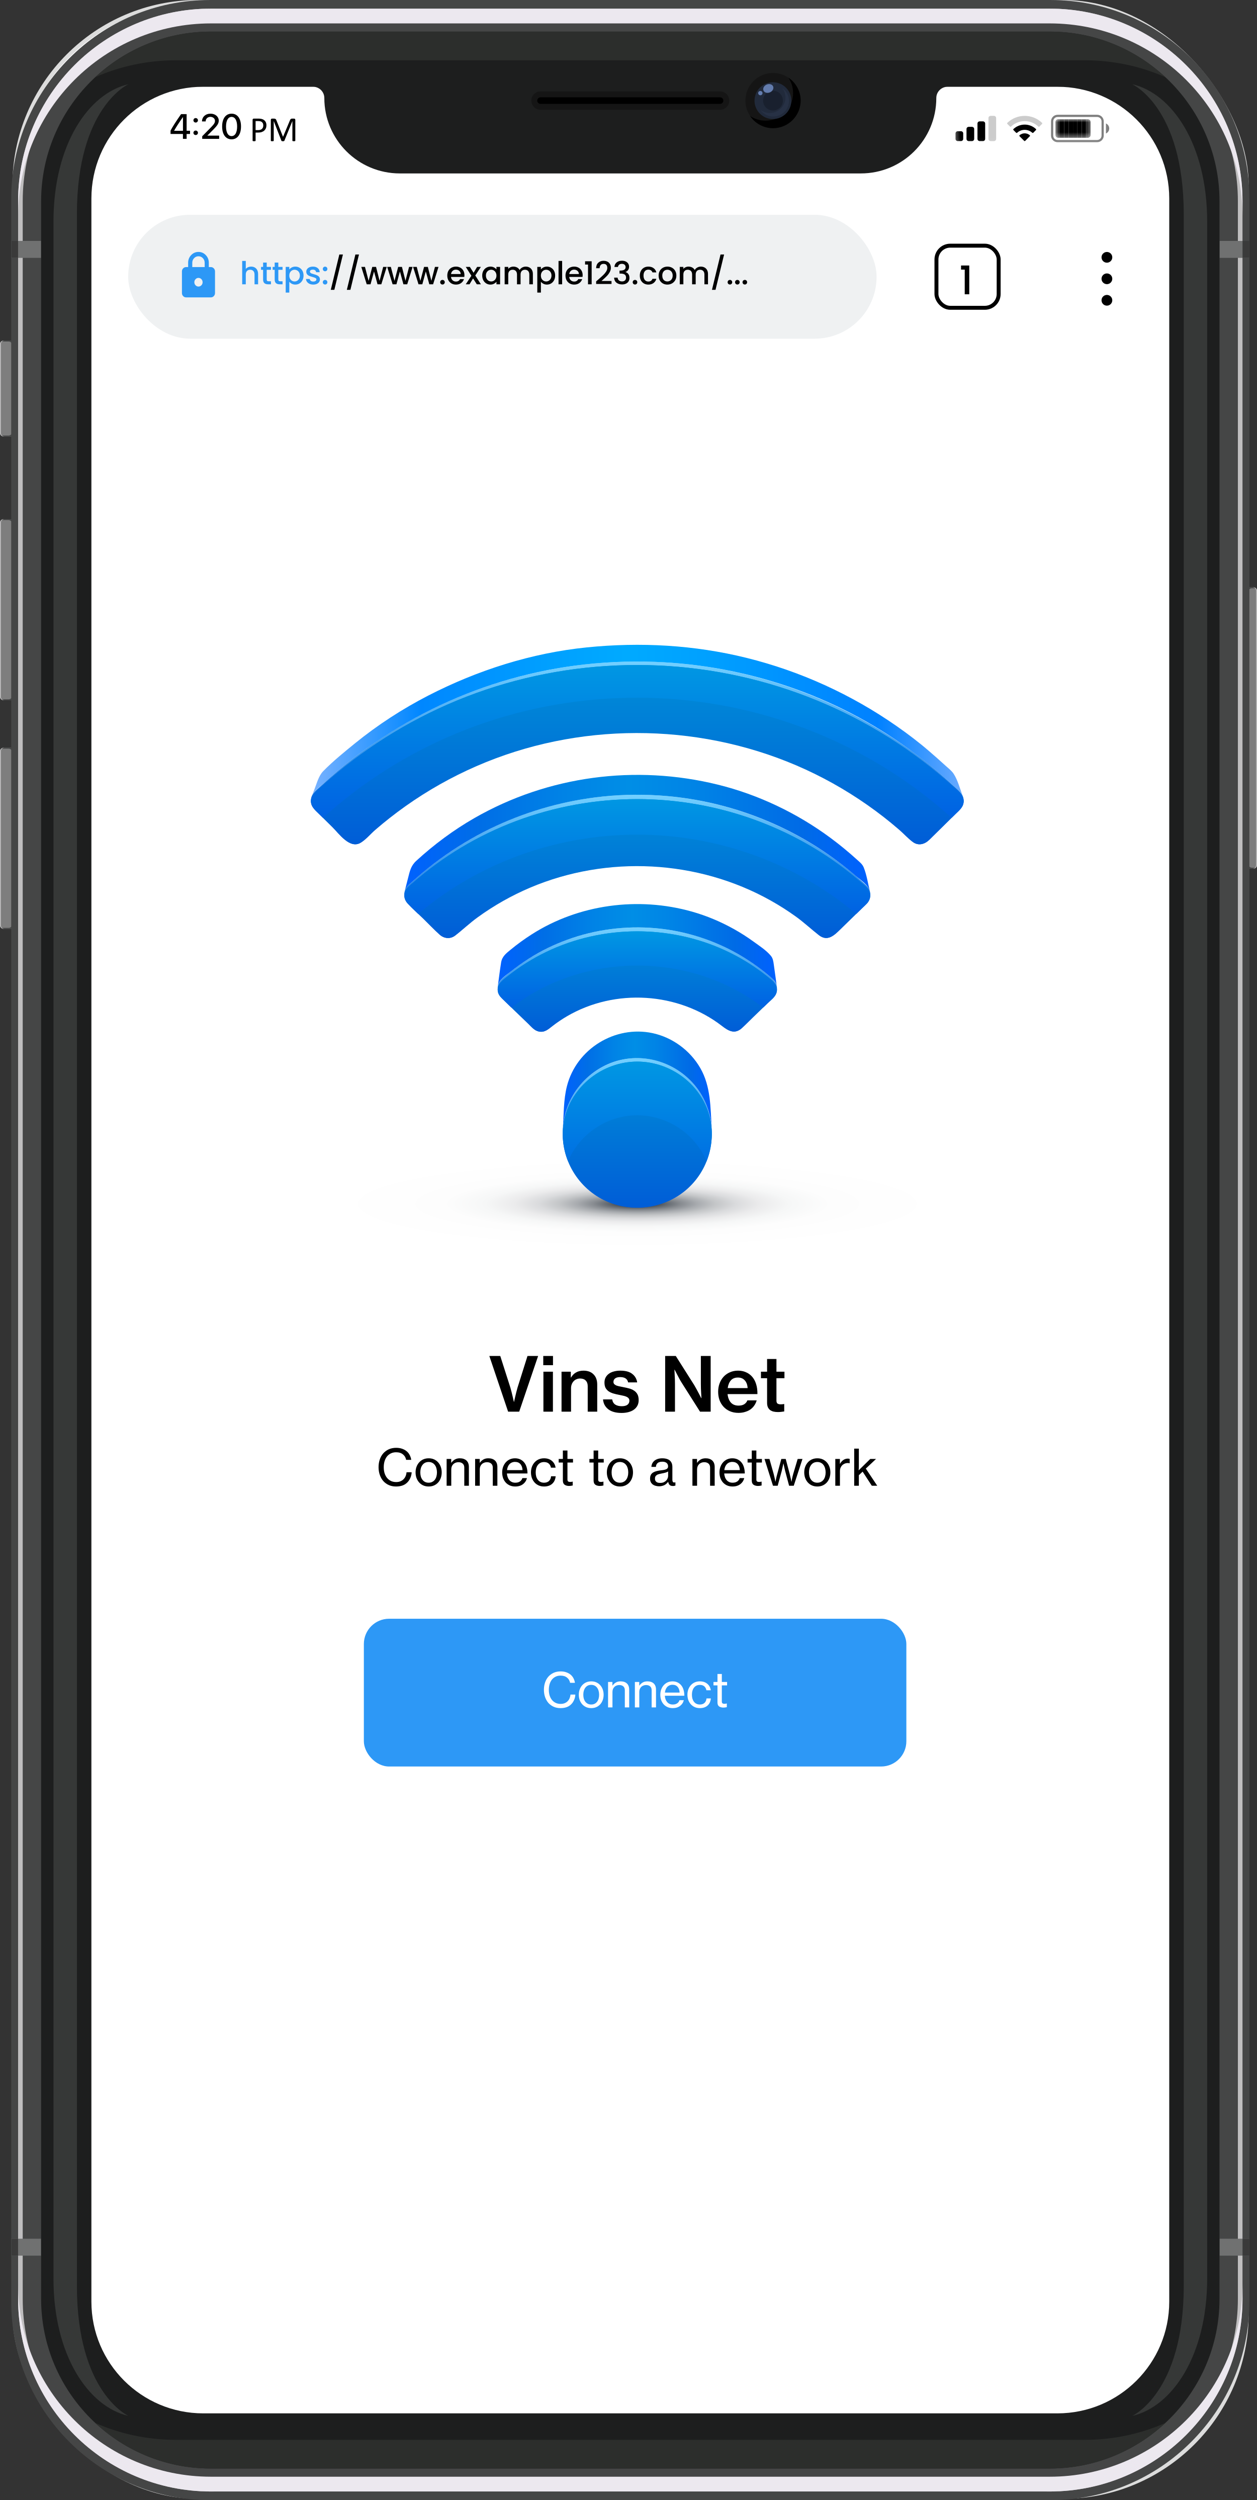 <svg width="252" height="501" viewBox="0 0 252 501" fill="none" xmlns="http://www.w3.org/2000/svg">
<rect x="0" y="0" width="252" height="501" fill="#333333" stroke="none"/>
<rect x="2.881" y="0.396" width="247.064" height="499.941" rx="36.789" fill="white" stroke="#DCDCDC" stroke-width="0.791"/>
<path d="M3.607 87.458H0.697C0.312 87.458 0 87.147 0 86.763V68.951C0 68.567 0.312 68.255 0.697 68.255H3.607V87.458Z" fill="#7E7E7E"/>
<path d="M3.611 68.255V87.457H0.701C0.376 87.457 0.116 87.244 0.043 86.958C0.126 87.144 0.302 87.272 0.516 87.272H1.729C2.12 87.272 2.438 86.956 2.438 86.565V69.148C2.438 68.758 2.12 68.441 1.729 68.441H0.516C0.302 68.441 0.126 68.57 0.043 68.755C0.118 68.468 0.377 68.255 0.701 68.255H3.611Z" fill="#454646"/>
<path d="M0.175 86.763V68.951C0.175 68.567 0.487 68.255 0.871 68.255H0.697C0.312 68.255 0 68.566 0 68.951V86.763C0 87.146 0.312 87.458 0.697 87.458H0.871C0.487 87.458 0.175 87.147 0.175 86.763Z" fill="#BFBEBF"/>
<path d="M3.607 140.321H0.697C0.312 140.321 0 140.01 0 139.626V104.732C0 104.348 0.312 104.037 0.697 104.037H3.607V140.321Z" fill="#7E7E7E"/>
<path d="M3.611 104.037V140.321H0.701C0.376 140.321 0.116 140.108 0.043 139.822C0.126 140.007 0.302 140.137 0.516 140.137H1.729C2.12 140.137 2.438 139.82 2.438 139.429V104.93C2.438 104.54 2.12 104.223 1.729 104.223H0.516C0.302 104.223 0.126 104.353 0.043 104.538C0.118 104.251 0.377 104.038 0.701 104.038L3.611 104.037Z" fill="#454646"/>
<path d="M0.175 139.626V104.732C0.175 104.348 0.487 104.037 0.871 104.037H0.697C0.312 104.037 0 104.348 0 104.732V139.626C0 140.009 0.312 140.321 0.697 140.321H0.871C0.487 140.32 0.175 140.009 0.175 139.626Z" fill="#BFBEBF"/>
<path d="M3.607 186.126H0.697C0.312 186.126 0 185.815 0 185.432V150.537C0 150.154 0.312 149.842 0.697 149.842H3.607V186.126Z" fill="#7E7E7E"/>
<path d="M3.611 149.842V186.126H0.701C0.376 186.126 0.116 185.913 0.043 185.627C0.126 185.811 0.302 185.942 0.516 185.942H1.729C2.12 185.942 2.438 185.624 2.438 185.234V150.735C2.438 150.345 2.12 150.028 1.729 150.028H0.516C0.302 150.028 0.126 150.156 0.043 150.342C0.118 150.056 0.377 149.842 0.701 149.842H3.611Z" fill="#454646"/>
<path d="M0.175 185.432V150.537C0.175 150.154 0.487 149.842 0.871 149.842H0.697C0.312 149.842 0 150.153 0 150.537V185.432C0 185.815 0.312 186.126 0.697 186.126H0.871C0.487 186.126 0.175 185.815 0.175 185.432Z" fill="#BFBEBF"/>
<path d="M249.101 117.688H251.303C251.687 117.688 252 117.999 252 118.382V173.366C252 173.749 251.688 174.061 251.303 174.061H249.101V117.688Z" fill="#7E7E7E"/>
<path d="M249.097 174.061V117.688H251.299C251.624 117.688 251.884 117.9 251.957 118.188C251.874 118.003 251.698 117.873 251.484 117.873H250.978C250.587 117.873 250.27 118.19 250.27 118.581V173.169C250.27 173.56 250.587 173.877 250.978 173.877H251.484C251.698 173.877 251.874 173.748 251.957 173.562C251.882 173.85 251.623 174.061 251.299 174.061H249.097Z" fill="#454646"/>
<path d="M251.824 118.382V173.366C251.824 173.75 251.513 174.061 251.129 174.061H251.303C251.687 174.061 251.999 173.75 251.999 173.366V118.382C251.999 117.999 251.687 117.688 251.303 117.688H251.129C251.513 117.686 251.824 117.997 251.824 118.382Z" fill="#BFBEBF"/>
<path d="M42.05 501C20.102 501 2.247 483.172 2.247 461.258V39.744C2.247 17.831 20.102 0.002 42.05 0.002H210.672C232.62 0.002 250.475 17.831 250.475 39.744V461.258C250.475 483.172 232.62 501 210.672 501H42.05Z" fill="#454646"/>
<path d="M4.555 460.676V40.324C4.555 19.009 21.862 1.729 43.21 1.729H42.284C20.936 1.729 3.629 19.009 3.629 40.324V460.676C3.629 481.991 20.936 499.271 42.284 499.271H43.21C21.862 499.271 4.555 481.991 4.555 460.676Z" fill="#BFBEBF"/>
<path d="M248.167 460.676V40.324C248.167 19.009 230.86 1.729 209.512 1.729H210.438C231.787 1.729 249.093 19.009 249.093 40.324V460.676C249.093 481.991 231.787 499.271 210.438 499.271H209.512C230.86 499.271 248.167 481.991 248.167 460.676Z" fill="#BFBEBF"/>
<path d="M210.44 496.31H42.284C20.936 496.31 3.629 479.03 3.629 457.715V460.676C3.629 481.991 20.936 499.271 42.284 499.271H210.441C231.789 499.271 249.096 481.991 249.096 460.676V457.715C249.096 479.03 231.789 496.31 210.44 496.31Z" fill="#ECE8EF"/>
<path d="M42.284 4.691H210.441C231.789 4.691 249.096 21.97 249.096 43.285V40.324C249.096 19.009 231.789 1.729 210.441 1.729H42.284C20.936 1.729 3.629 19.009 3.629 40.324V43.285C3.628 21.97 20.936 4.691 42.284 4.691Z" fill="#ECE8EF"/>
<path d="M8.223 448.617H2.247V452.011H8.223V448.617Z" fill="#707171"/>
<path d="M3.622 448.617H2.247V452.011H3.622V448.617Z" fill="#3A3A3A"/>
<path d="M250.476 448.617H244.501V452.011H250.476V448.617Z" fill="#707171"/>
<path d="M250.476 448.617H249.101V452.011H250.476V448.617Z" fill="#3A3A3A"/>
<path d="M8.223 48.278H2.247V51.673H8.223V48.278Z" fill="#707171"/>
<path d="M3.622 48.278H2.247V51.673H3.622V48.278Z" fill="#3A3A3A"/>
<path d="M250.476 48.278H244.501V51.673H250.476V48.278Z" fill="#707171"/>
<path d="M250.476 48.278H249.101V51.673H250.476V48.278Z" fill="#3A3A3A"/>
<path d="M166.963 479.02H85.756C84.737 479.02 83.91 478.196 83.91 477.177C83.91 476.16 84.736 475.334 85.756 475.334H166.963C167.982 475.334 168.809 476.159 168.809 477.177C168.808 478.195 167.982 479.02 166.963 479.02Z" fill="white"/>
<rect x="15.75" y="17.384" width="221.328" height="466.798" rx="23.735" fill="white"/>
<path d="M18.237 17.384H234.592V69.69C234.592 72.342 232.442 74.492 229.79 74.492H23.039C20.387 74.492 18.237 72.342 18.237 69.69V17.384Z" fill="white"/>
<mask id="mask0_1050_18468" style="mask-type:luminance" maskUnits="userSpaceOnUse" x="191" y="21" width="33" height="8">
<path d="M223.037 21.899H191.339V28.933H223.037V21.899Z" fill="white"/>
</mask>
<g mask="url(#mask0_1050_18468)">
<path opacity="0.2" d="M199.264 23.22H198.603C198.36 23.22 198.163 23.416 198.163 23.659V27.835C198.163 28.078 198.36 28.275 198.603 28.275H199.264C199.507 28.275 199.704 28.078 199.704 27.835V23.659C199.704 23.416 199.507 23.22 199.264 23.22Z" fill="black"/>
<path d="M195.962 24.758C195.962 24.515 196.159 24.318 196.402 24.318H197.063C197.306 24.318 197.503 24.515 197.503 24.758V27.835C197.503 28.078 197.306 28.274 197.063 28.274H196.402C196.159 28.274 195.962 28.078 195.962 27.835V24.758Z" fill="black"/>
<path d="M193.762 25.857C193.762 25.614 193.959 25.417 194.202 25.417H194.862C195.105 25.417 195.303 25.614 195.303 25.857V27.836C195.303 28.078 195.105 28.275 194.862 28.275H194.202C193.959 28.275 193.762 28.078 193.762 27.836V25.857Z" fill="black"/>
<path d="M191.56 26.735C191.56 26.492 191.757 26.295 192 26.295H192.66C192.903 26.295 193.1 26.492 193.1 26.735V27.834C193.1 28.077 192.903 28.274 192.66 28.274H192C191.757 28.274 191.56 28.077 191.56 27.834V26.735Z" fill="black"/>
<path d="M206.449 27.303C206.477 27.275 206.493 27.236 206.492 27.196C206.491 27.157 206.474 27.119 206.445 27.092C205.856 26.594 204.995 26.594 204.406 27.092C204.376 27.119 204.359 27.156 204.358 27.196C204.358 27.236 204.373 27.275 204.402 27.303L205.323 28.232C205.35 28.259 205.387 28.275 205.426 28.275C205.464 28.275 205.5 28.259 205.528 28.232L206.449 27.303Z" fill="black"/>
<path d="M205.428 26.019C205.989 26.019 206.531 26.227 206.947 26.604C207.003 26.658 207.092 26.657 207.147 26.602L207.679 26.064C207.708 26.035 207.723 25.997 207.723 25.957C207.722 25.918 207.706 25.88 207.677 25.852C206.41 24.673 204.447 24.673 203.179 25.852C203.151 25.88 203.134 25.918 203.134 25.957C203.133 25.997 203.149 26.035 203.177 26.064L203.71 26.602C203.765 26.657 203.853 26.658 203.91 26.604C204.326 26.228 204.867 26.019 205.428 26.019Z" fill="black"/>
<path opacity="0.2" d="M205.427 24.27C206.45 24.27 207.433 24.663 208.173 25.367C208.229 25.421 208.318 25.42 208.373 25.365L208.906 24.827C208.934 24.799 208.95 24.761 208.949 24.722C208.949 24.682 208.933 24.645 208.905 24.617C206.961 22.754 203.894 22.754 201.95 24.617C201.922 24.645 201.906 24.682 201.905 24.722C201.905 24.761 201.921 24.799 201.948 24.827L202.482 25.365C202.537 25.421 202.626 25.421 202.681 25.367C203.422 24.663 204.406 24.27 205.427 24.27Z" fill="black"/>
<mask id="mask1_1050_18468" style="mask-type:luminance" maskUnits="userSpaceOnUse" x="211" y="23" width="8" height="5">
<path d="M218.635 23.879H211.591V27.615H218.635V23.879Z" fill="white"/>
</mask>
<g mask="url(#mask1_1050_18468)">
<path d="M211.591 24.428C211.591 24.125 211.837 23.879 212.141 23.879H212.471V27.615H212.141C211.837 27.615 211.591 27.369 211.591 27.066V24.428Z" fill="black"/>
<path d="M212.471 23.879H213.351V27.615H212.471V23.879Z" fill="black"/>
<path d="M213.351 23.879H214.231V27.615H213.351V23.879Z" fill="black"/>
<path d="M214.232 23.879H215.113V27.615H214.232V23.879Z" fill="black"/>
<path d="M215.112 23.879H215.993V27.615H215.112V23.879Z" fill="black"/>
<path d="M215.993 23.879H216.874V27.615H215.993V23.879Z" fill="black"/>
<path d="M216.874 23.879H217.755V27.615H216.874V23.879Z" fill="black"/>
<path d="M218.634 24.428C218.634 24.125 218.388 23.879 218.084 23.879H217.754V27.615H218.084C218.388 27.615 218.634 27.369 218.634 27.066V24.428Z" fill="black"/>
</g>
<g opacity="0.5">
<path fill-rule="evenodd" clip-rule="evenodd" d="M210.709 24.318C210.709 23.589 211.3 22.999 212.03 22.999H219.954C220.684 22.999 221.275 23.589 221.275 24.318V27.175C221.275 27.903 220.684 28.494 219.954 28.494H212.03C211.3 28.494 210.709 27.903 210.709 27.175V24.318ZM212.03 23.439C211.543 23.439 211.149 23.832 211.149 24.318V27.175C211.149 27.66 211.543 28.054 212.03 28.054H219.954C220.441 28.054 220.835 27.66 220.835 27.175V24.318C220.835 23.832 220.441 23.439 219.954 23.439H212.03Z" fill="black"/>
<path d="M221.715 26.755C222.104 26.585 222.375 26.198 222.375 25.747C222.375 25.296 222.104 24.909 221.715 24.739V26.755Z" fill="black"/>
</g>
</g>
<path d="M36.674 27.826H37.413V26.848H38.094V26.202H37.413V22.871H36.299C35.181 24.485 34.617 25.375 34.19 26.175V26.848H36.674V27.826ZM34.909 26.195C35.305 25.478 35.807 24.705 36.667 23.465H36.681V26.212H34.909V26.195ZM39.229 27.061C39.48 27.061 39.68 26.862 39.68 26.611C39.68 26.36 39.48 26.161 39.229 26.161C38.978 26.161 38.779 26.36 38.779 26.611C38.779 26.862 38.978 27.061 39.229 27.061ZM39.229 24.557C39.48 24.557 39.68 24.361 39.68 24.107C39.68 23.857 39.48 23.657 39.229 23.657C38.978 23.657 38.779 23.857 38.779 24.107C38.779 24.361 38.978 24.557 39.229 24.557ZM40.498 24.324V24.331H41.228V24.32C41.228 23.805 41.637 23.414 42.18 23.414C42.696 23.414 43.095 23.764 43.095 24.203C43.095 24.592 42.937 24.853 42.332 25.481L40.54 27.305V27.826H43.934V27.177H41.578V27.16L42.82 25.914C43.546 25.172 43.855 24.743 43.855 24.166C43.855 23.379 43.15 22.778 42.205 22.778C41.217 22.778 40.498 23.431 40.498 24.324ZM46.428 27.919C47.618 27.919 48.316 26.92 48.316 25.34C48.316 23.771 47.615 22.778 46.428 22.778C45.245 22.778 44.533 23.774 44.533 25.344C44.533 26.923 45.238 27.919 46.428 27.919ZM46.428 27.274C45.72 27.274 45.314 26.539 45.314 25.344C45.314 24.166 45.727 23.424 46.428 23.424C47.13 23.424 47.539 24.162 47.539 25.344C47.539 26.542 47.137 27.274 46.428 27.274Z" fill="black"/>
<path d="M53.414 25.089C53.414 25.314 53.377 25.518 53.302 25.699C53.228 25.881 53.121 26.035 52.981 26.163C52.844 26.291 52.674 26.39 52.472 26.46C52.272 26.529 52.033 26.564 51.754 26.564H51.241V28.19C51.241 28.208 51.235 28.224 51.223 28.238C51.214 28.252 51.198 28.264 51.175 28.273C51.154 28.28 51.123 28.286 51.084 28.291C51.047 28.298 50.999 28.301 50.941 28.301C50.883 28.301 50.834 28.298 50.794 28.291C50.757 28.286 50.727 28.28 50.704 28.273C50.681 28.264 50.664 28.252 50.655 28.238C50.646 28.224 50.641 28.208 50.641 28.19V24.025C50.641 23.932 50.665 23.866 50.714 23.826C50.763 23.787 50.818 23.767 50.878 23.767H51.844C51.942 23.767 52.035 23.772 52.123 23.781C52.214 23.788 52.32 23.805 52.441 23.833C52.564 23.859 52.688 23.909 52.814 23.983C52.942 24.055 53.05 24.145 53.138 24.252C53.227 24.359 53.294 24.483 53.34 24.625C53.389 24.765 53.414 24.919 53.414 25.089ZM52.782 25.138C52.782 24.954 52.748 24.8 52.678 24.677C52.61 24.554 52.526 24.462 52.423 24.402C52.323 24.341 52.219 24.303 52.109 24.287C52.002 24.27 51.898 24.262 51.795 24.262H51.241V26.073H51.782C51.963 26.073 52.113 26.049 52.231 26.003C52.352 25.956 52.453 25.892 52.535 25.811C52.616 25.727 52.678 25.628 52.72 25.514C52.761 25.398 52.782 25.273 52.782 25.138ZM59.203 28.19C59.203 28.208 59.198 28.224 59.189 28.238C59.179 28.252 59.163 28.264 59.14 28.273C59.117 28.28 59.087 28.286 59.049 28.291C59.014 28.298 58.968 28.301 58.91 28.301C58.856 28.301 58.81 28.298 58.77 28.291C58.733 28.286 58.703 28.28 58.68 28.273C58.659 28.264 58.644 28.252 58.634 28.238C58.625 28.224 58.62 28.208 58.62 28.19V24.259H58.613L57.005 28.207C56.998 28.223 56.988 28.237 56.974 28.249C56.962 28.261 56.944 28.271 56.918 28.28C56.895 28.287 56.866 28.292 56.831 28.294C56.798 28.299 56.759 28.301 56.712 28.301C56.664 28.301 56.622 28.299 56.587 28.294C56.552 28.29 56.523 28.284 56.5 28.277C56.477 28.267 56.458 28.257 56.444 28.245C56.432 28.234 56.424 28.221 56.419 28.207L54.881 24.259H54.878V28.19C54.878 28.208 54.873 28.224 54.864 28.238C54.855 28.252 54.838 28.264 54.815 28.273C54.792 28.28 54.762 28.286 54.724 28.291C54.687 28.298 54.639 28.301 54.581 28.301C54.526 28.301 54.479 28.298 54.442 28.291C54.405 28.286 54.374 28.28 54.351 28.273C54.33 28.264 54.315 28.252 54.306 28.238C54.299 28.224 54.295 28.208 54.295 28.19V24.039C54.295 23.941 54.321 23.872 54.372 23.83C54.423 23.788 54.48 23.767 54.543 23.767H54.906C54.98 23.767 55.045 23.774 55.101 23.788C55.157 23.802 55.206 23.824 55.248 23.854C55.289 23.884 55.324 23.923 55.352 23.969C55.38 24.016 55.404 24.07 55.425 24.133L56.733 27.401H56.751L58.111 24.144C58.137 24.074 58.165 24.015 58.195 23.966C58.225 23.917 58.258 23.879 58.292 23.851C58.33 23.82 58.37 23.799 58.414 23.788C58.459 23.774 58.51 23.767 58.568 23.767H58.948C58.983 23.767 59.016 23.773 59.046 23.784C59.078 23.794 59.105 23.81 59.126 23.833C59.149 23.854 59.168 23.882 59.182 23.917C59.196 23.95 59.203 23.99 59.203 24.039V28.19Z" fill="black"/>
<path d="M210.44 6.336H42.286C23.516 6.336 8.244 21.584 8.244 40.325V460.674C8.244 479.415 23.516 494.664 42.286 494.664H210.441C229.211 494.664 244.483 479.415 244.483 460.674V40.325C244.483 21.584 229.21 6.336 210.44 6.336ZM234.405 461.235C234.405 473.595 224.37 483.614 211.991 483.614H40.738C28.359 483.614 18.324 473.595 18.324 461.235V39.763C18.324 27.404 28.359 17.384 40.738 17.384H62.757C64.005 17.384 65.019 18.396 65.019 19.643C65.019 27.988 71.795 34.754 80.153 34.754H172.575C180.934 34.754 187.709 27.989 187.709 19.644C187.709 18.397 188.722 17.386 189.971 17.386H211.991C224.37 17.386 234.405 27.405 234.405 39.764V461.235Z" fill="#1D1E1E"/>
<path d="M15.417 458.082V264.967V236.032V42.917C15.417 21.503 25.744 16.877 25.744 16.877C17.755 18.709 10.72 28.969 10.72 44.394V236.032V264.967V456.606C10.72 472.031 17.755 482.29 25.744 484.123C25.744 484.123 15.417 479.497 15.417 458.082Z" fill="#363837"/>
<path d="M237.313 42.918V236.033V264.969V458.084C237.313 479.498 226.985 484.125 226.985 484.125C234.975 482.292 242.01 472.033 242.01 456.608V264.969V236.033V44.394C242.01 28.969 234.975 18.711 226.985 16.877C226.985 16.877 237.313 21.504 237.313 42.918Z" fill="#363837"/>
<path d="M217.402 488.922C223.231 488.922 228.733 487.708 233.627 485.531C227.546 491.203 219.404 494.668 210.446 494.668H42.279C33.335 494.668 25.179 491.203 19.098 485.531C23.992 487.708 29.509 488.922 35.322 488.922H217.402Z" fill="#2C2E2C"/>
<path d="M35.322 12.08C29.508 12.08 23.991 13.294 19.098 15.471C25.179 9.799 33.335 6.334 42.279 6.334H210.446C219.404 6.334 227.546 9.799 233.627 15.471C228.733 13.294 223.231 12.08 217.402 12.08H35.322Z" fill="#2C2E2C"/>
<path d="M160.499 20.544C160.715 17.498 158.418 14.854 155.368 14.637C152.318 14.421 149.669 16.714 149.452 19.76C149.235 22.805 151.532 25.45 154.583 25.666C157.633 25.883 160.282 23.589 160.499 20.544Z" fill="#151515"/>
<path d="M158.057 15.568C158.651 16.449 158.998 17.509 158.998 18.65C158.998 21.704 156.519 24.179 153.461 24.179C152.317 24.179 151.256 23.832 150.374 23.239C151.368 24.715 153.055 25.686 154.97 25.686C158.028 25.686 160.507 23.211 160.507 20.157C160.507 18.246 159.534 16.561 158.057 15.568Z" fill="black"/>
<path d="M144.356 22.001H108.367C107.348 22.001 106.521 21.176 106.521 20.158C106.521 19.14 107.346 18.314 108.367 18.314H144.356C145.375 18.314 146.202 19.139 146.202 20.158C146.202 21.176 145.375 22.001 144.356 22.001Z" fill="#151515"/>
<path d="M108.366 20.819C108.002 20.819 107.707 20.524 107.707 20.161C107.707 19.798 108.002 19.503 108.366 19.503H144.355C144.719 19.503 145.015 19.798 145.015 20.161C145.015 20.524 144.719 20.819 144.355 20.819H108.366Z" fill="black"/>
<path d="M158.628 20.532C158.829 18.507 157.347 16.703 155.319 16.502C153.29 16.302 151.483 17.781 151.283 19.806C151.082 21.832 152.563 23.636 154.592 23.837C156.62 24.037 158.427 22.558 158.628 20.532Z" fill="#212A3B"/>
<path d="M156.862 17.678C157.239 18.196 157.468 18.826 157.468 19.515C157.468 21.249 156.06 22.655 154.323 22.655C153.633 22.655 153 22.427 152.481 22.05C153.053 22.836 153.974 23.352 155.021 23.352C156.758 23.352 158.165 21.946 158.165 20.212C158.165 19.168 157.649 18.249 156.862 17.678Z" fill="#273145"/>
<path d="M156.954 20.161C156.954 21.256 156.065 22.143 154.969 22.143C153.873 22.143 152.984 21.256 152.984 20.161C152.984 19.067 153.873 18.18 154.969 18.18C156.065 18.178 156.954 19.066 156.954 20.161Z" fill="#19202E"/>
<path d="M154.99 17.306C154.801 16.879 154.218 16.722 153.687 16.954C153.155 17.187 152.878 17.722 153.065 18.149C153.254 18.576 153.837 18.735 154.367 18.502C154.898 18.27 155.177 17.734 154.99 17.306Z" fill="#637CAD"/>
<path d="M152.457 18.225C152.218 18.212 152.014 18.396 152.001 18.635C151.988 18.874 152.171 19.077 152.411 19.09C152.65 19.103 152.854 18.92 152.867 18.681C152.88 18.442 152.696 18.237 152.457 18.225Z" fill="#637CAD"/>
<rect x="25.697" y="43.039" width="150.039" height="24.83" rx="12.415" fill="#EFF1F2"/>
<rect x="187.737" y="49.229" width="12.472" height="12.451" rx="2.769" fill="white" stroke="black" stroke-width="0.791"/>
<path d="M192.67 54.026V53.203H194.316V58.971H193.406V54.026H192.67Z" fill="black"/>
<ellipse cx="221.909" cy="51.566" rx="1.078" ry="1.076" fill="black"/>
<ellipse cx="221.909" cy="55.868" rx="1.078" ry="1.076" fill="black"/>
<ellipse cx="221.909" cy="60.175" rx="1.078" ry="1.076" fill="black"/>
<path d="M50.357 53.426C50.623 53.426 50.859 53.483 51.066 53.597C51.276 53.711 51.441 53.88 51.559 54.104C51.682 54.327 51.743 54.597 51.743 54.914V56.971H51.028V55.021C51.028 54.709 50.95 54.471 50.793 54.306C50.637 54.137 50.424 54.053 50.154 54.053C49.884 54.053 49.669 54.137 49.508 54.306C49.352 54.471 49.274 54.709 49.274 55.021V56.971H48.553V52.287H49.274V53.888C49.397 53.741 49.551 53.627 49.736 53.547C49.926 53.466 50.133 53.426 50.357 53.426ZM53.473 54.072V56.002C53.473 56.133 53.503 56.228 53.562 56.287C53.625 56.342 53.731 56.369 53.878 56.369H54.321V56.971H53.752C53.427 56.971 53.178 56.895 53.005 56.743C52.832 56.591 52.745 56.344 52.745 56.002V54.072H52.334V53.483H52.745V52.616H53.473V53.483H54.321V54.072H53.473ZM55.797 54.072V56.002C55.797 56.133 55.826 56.228 55.885 56.287C55.948 56.342 56.054 56.369 56.202 56.369H56.645V56.971H56.075C55.75 56.971 55.501 56.895 55.328 56.743C55.155 56.591 55.069 56.344 55.069 56.002V54.072H54.657V53.483H55.069V52.616H55.797V53.483H56.645V54.072H55.797ZM57.999 53.996C58.122 53.836 58.289 53.701 58.499 53.591C58.711 53.481 58.949 53.426 59.215 53.426C59.519 53.426 59.795 53.502 60.044 53.654C60.297 53.802 60.495 54.011 60.639 54.281C60.782 54.551 60.854 54.861 60.854 55.211C60.854 55.561 60.782 55.876 60.639 56.154C60.495 56.428 60.297 56.644 60.044 56.8C59.795 56.952 59.519 57.028 59.215 57.028C58.949 57.028 58.713 56.975 58.506 56.869C58.299 56.76 58.13 56.625 57.999 56.464V58.629H57.278V53.483H57.999V53.996ZM60.12 55.211C60.12 54.971 60.069 54.764 59.968 54.591C59.871 54.414 59.74 54.281 59.575 54.192C59.415 54.099 59.242 54.053 59.056 54.053C58.875 54.053 58.702 54.099 58.538 54.192C58.377 54.285 58.246 54.42 58.145 54.597C58.048 54.775 57.999 54.983 57.999 55.224C57.999 55.464 58.048 55.675 58.145 55.857C58.246 56.034 58.377 56.169 58.538 56.262C58.702 56.355 58.875 56.401 59.056 56.401C59.242 56.401 59.415 56.355 59.575 56.262C59.74 56.165 59.871 56.026 59.968 55.844C60.069 55.663 60.12 55.452 60.12 55.211ZM62.802 57.028C62.528 57.028 62.281 56.979 62.061 56.882C61.846 56.781 61.675 56.646 61.548 56.477C61.422 56.304 61.354 56.112 61.346 55.901H62.093C62.105 56.049 62.175 56.173 62.302 56.275C62.432 56.371 62.595 56.42 62.789 56.42C62.992 56.42 63.148 56.382 63.257 56.306C63.371 56.226 63.428 56.125 63.428 56.002C63.428 55.871 63.365 55.775 63.238 55.711C63.116 55.648 62.92 55.578 62.65 55.502C62.388 55.431 62.175 55.361 62.011 55.294C61.846 55.226 61.703 55.123 61.58 54.983C61.462 54.844 61.403 54.66 61.403 54.433C61.403 54.247 61.458 54.078 61.568 53.926C61.677 53.77 61.833 53.648 62.036 53.559C62.243 53.471 62.479 53.426 62.745 53.426C63.141 53.426 63.46 53.528 63.7 53.73C63.945 53.928 64.076 54.201 64.093 54.547H63.371C63.359 54.391 63.295 54.266 63.181 54.173C63.068 54.08 62.913 54.034 62.719 54.034C62.53 54.034 62.384 54.07 62.283 54.142C62.181 54.213 62.131 54.308 62.131 54.426C62.131 54.519 62.165 54.597 62.232 54.66C62.3 54.724 62.382 54.775 62.479 54.812C62.576 54.846 62.719 54.891 62.909 54.945C63.163 55.013 63.369 55.083 63.53 55.154C63.694 55.222 63.836 55.323 63.954 55.458C64.072 55.593 64.133 55.772 64.137 55.996C64.137 56.194 64.082 56.371 63.973 56.528C63.863 56.684 63.707 56.806 63.504 56.895C63.306 56.983 63.072 57.028 62.802 57.028ZM65.176 57.015C65.046 57.015 64.936 56.971 64.847 56.882C64.759 56.794 64.714 56.684 64.714 56.553C64.714 56.422 64.759 56.312 64.847 56.224C64.936 56.135 65.046 56.091 65.176 56.091C65.303 56.091 65.41 56.135 65.499 56.224C65.588 56.312 65.632 56.422 65.632 56.553C65.632 56.684 65.588 56.794 65.499 56.882C65.41 56.971 65.303 57.015 65.176 57.015ZM65.176 54.357C65.046 54.357 64.936 54.312 64.847 54.224C64.759 54.135 64.714 54.026 64.714 53.895C64.714 53.764 64.759 53.654 64.847 53.566C64.936 53.477 65.046 53.433 65.176 53.433C65.303 53.433 65.41 53.477 65.499 53.566C65.588 53.654 65.632 53.764 65.632 53.895C65.632 54.026 65.588 54.135 65.499 54.224C65.41 54.312 65.303 54.357 65.176 54.357Z" fill="#2D98F6"/>
<path d="M68.747 50.996L67.025 58.078H66.316L68.031 50.996H68.747ZM71.966 50.996L70.245 58.078H69.536L71.251 50.996H71.966ZM77.528 53.483L76.445 56.971H75.686L74.983 54.395L74.281 56.971H73.521L72.433 53.483H73.167L73.895 56.287L74.635 53.483H75.388L76.097 56.275L76.819 53.483H77.528ZM82.719 53.483L81.636 56.971H80.877L80.174 54.395L79.472 56.971H78.712L77.624 53.483H78.358L79.086 56.287L79.826 53.483H80.579L81.288 56.275L82.01 53.483H82.719ZM87.91 53.483L86.828 56.971H86.068L85.366 54.395L84.663 56.971H83.904L82.815 53.483H83.549L84.277 56.287L85.017 53.483H85.771L86.48 56.275L87.201 53.483H87.91ZM88.709 57.015C88.578 57.015 88.468 56.971 88.38 56.882C88.291 56.794 88.247 56.684 88.247 56.553C88.247 56.422 88.291 56.312 88.38 56.224C88.468 56.135 88.578 56.091 88.709 56.091C88.835 56.091 88.943 56.135 89.031 56.224C89.12 56.312 89.164 56.422 89.164 56.553C89.164 56.684 89.12 56.794 89.031 56.882C88.943 56.971 88.835 57.015 88.709 57.015ZM93.109 55.142C93.109 55.272 93.1 55.391 93.084 55.496H90.419C90.44 55.775 90.543 55.998 90.729 56.167C90.915 56.336 91.142 56.42 91.413 56.42C91.801 56.42 92.075 56.258 92.235 55.933H93.014C92.908 56.253 92.716 56.517 92.438 56.724C92.164 56.926 91.822 57.028 91.413 57.028C91.079 57.028 90.78 56.954 90.514 56.806C90.252 56.654 90.046 56.443 89.894 56.173C89.746 55.899 89.672 55.583 89.672 55.224C89.672 54.865 89.744 54.551 89.887 54.281C90.035 54.007 90.24 53.795 90.501 53.648C90.767 53.5 91.071 53.426 91.413 53.426C91.742 53.426 92.035 53.498 92.292 53.642C92.55 53.785 92.75 53.987 92.894 54.249C93.037 54.507 93.109 54.804 93.109 55.142ZM92.356 54.914C92.351 54.648 92.257 54.435 92.071 54.275C91.885 54.114 91.655 54.034 91.381 54.034C91.132 54.034 90.919 54.114 90.742 54.275C90.564 54.431 90.459 54.644 90.425 54.914H92.356ZM95.281 55.205L96.407 56.971H95.591L94.838 55.787L94.129 56.971H93.376L94.502 55.255L93.376 53.483H94.192L94.945 54.667L95.654 53.483H96.407L95.281 55.205ZM96.674 55.211C96.674 54.861 96.745 54.551 96.889 54.281C97.036 54.011 97.235 53.802 97.484 53.654C97.737 53.502 98.015 53.426 98.319 53.426C98.593 53.426 98.832 53.481 99.034 53.591C99.241 53.696 99.406 53.829 99.528 53.99V53.483H100.256V56.971H99.528V56.452C99.406 56.616 99.239 56.753 99.028 56.863C98.817 56.973 98.576 57.028 98.306 57.028C98.007 57.028 97.733 56.952 97.484 56.8C97.235 56.644 97.036 56.428 96.889 56.154C96.745 55.876 96.674 55.561 96.674 55.211ZM99.528 55.224C99.528 54.983 99.477 54.775 99.376 54.597C99.279 54.42 99.15 54.285 98.99 54.192C98.83 54.099 98.657 54.053 98.471 54.053C98.285 54.053 98.112 54.099 97.952 54.192C97.792 54.281 97.661 54.414 97.56 54.591C97.463 54.764 97.414 54.971 97.414 55.211C97.414 55.452 97.463 55.663 97.56 55.844C97.661 56.026 97.792 56.165 97.952 56.262C98.117 56.355 98.29 56.401 98.471 56.401C98.657 56.401 98.83 56.355 98.99 56.262C99.15 56.169 99.279 56.034 99.376 55.857C99.477 55.675 99.528 55.464 99.528 55.224ZM105.394 53.426C105.668 53.426 105.912 53.483 106.128 53.597C106.347 53.711 106.518 53.88 106.64 54.104C106.767 54.327 106.83 54.597 106.83 54.914V56.971H106.115V55.021C106.115 54.709 106.037 54.471 105.881 54.306C105.725 54.137 105.512 54.053 105.242 54.053C104.972 54.053 104.756 54.137 104.596 54.306C104.44 54.471 104.362 54.709 104.362 55.021V56.971H103.647V55.021C103.647 54.709 103.569 54.471 103.412 54.306C103.256 54.137 103.043 54.053 102.773 54.053C102.503 54.053 102.288 54.137 102.128 54.306C101.971 54.471 101.893 54.709 101.893 55.021V56.971H101.172V53.483H101.893V53.882C102.012 53.739 102.161 53.627 102.343 53.547C102.524 53.466 102.718 53.426 102.925 53.426C103.204 53.426 103.453 53.485 103.672 53.604C103.891 53.722 104.06 53.893 104.178 54.116C104.284 53.905 104.448 53.739 104.672 53.616C104.896 53.49 105.136 53.426 105.394 53.426ZM108.438 53.996C108.561 53.836 108.727 53.701 108.938 53.591C109.149 53.481 109.388 53.426 109.653 53.426C109.957 53.426 110.234 53.502 110.483 53.654C110.736 53.802 110.934 54.011 111.078 54.281C111.221 54.551 111.293 54.861 111.293 55.211C111.293 55.561 111.221 55.876 111.078 56.154C110.934 56.428 110.736 56.644 110.483 56.8C110.234 56.952 109.957 57.028 109.653 57.028C109.388 57.028 109.151 56.975 108.945 56.869C108.738 56.76 108.569 56.625 108.438 56.464V58.629H107.717V53.483H108.438V53.996ZM110.559 55.211C110.559 54.971 110.508 54.764 110.407 54.591C110.31 54.414 110.179 54.281 110.014 54.192C109.854 54.099 109.681 54.053 109.495 54.053C109.314 54.053 109.141 54.099 108.976 54.192C108.816 54.285 108.685 54.42 108.584 54.597C108.487 54.775 108.438 54.983 108.438 55.224C108.438 55.464 108.487 55.675 108.584 55.857C108.685 56.034 108.816 56.169 108.976 56.262C109.141 56.355 109.314 56.401 109.495 56.401C109.681 56.401 109.854 56.355 110.014 56.262C110.179 56.165 110.31 56.026 110.407 55.844C110.508 55.663 110.559 55.452 110.559 55.211ZM112.696 52.287V56.971H111.975V52.287H112.696ZM116.808 55.142C116.808 55.272 116.8 55.391 116.783 55.496H114.118C114.139 55.775 114.243 55.998 114.428 56.167C114.614 56.336 114.842 56.42 115.112 56.42C115.5 56.42 115.774 56.258 115.935 55.933H116.713C116.608 56.253 116.416 56.517 116.137 56.724C115.863 56.926 115.521 57.028 115.112 57.028C114.778 57.028 114.479 56.954 114.213 56.806C113.951 56.654 113.745 56.443 113.593 56.173C113.445 55.899 113.371 55.583 113.371 55.224C113.371 54.865 113.443 54.551 113.586 54.281C113.734 54.007 113.939 53.795 114.2 53.648C114.466 53.5 114.77 53.426 115.112 53.426C115.441 53.426 115.734 53.498 115.992 53.642C116.249 53.785 116.449 53.987 116.593 54.249C116.736 54.507 116.808 54.804 116.808 55.142ZM116.055 54.914C116.051 54.648 115.956 54.435 115.77 54.275C115.584 54.114 115.354 54.034 115.08 54.034C114.831 54.034 114.618 54.114 114.441 54.275C114.264 54.431 114.158 54.644 114.124 54.914H116.055ZM117.297 53.015V52.357H118.613V56.971H117.885V53.015H117.297ZM119.971 55.99C120.376 55.639 120.695 55.352 120.927 55.129C121.163 54.901 121.36 54.665 121.516 54.42C121.672 54.175 121.75 53.931 121.75 53.686C121.75 53.433 121.689 53.234 121.566 53.091C121.448 52.947 121.26 52.876 121.003 52.876C120.754 52.876 120.56 52.956 120.421 53.116C120.286 53.272 120.214 53.483 120.206 53.749H119.509C119.522 53.268 119.665 52.901 119.94 52.648C120.218 52.391 120.571 52.262 120.997 52.262C121.457 52.262 121.815 52.388 122.073 52.642C122.334 52.895 122.465 53.232 122.465 53.654C122.465 53.958 122.387 54.251 122.231 54.534C122.079 54.812 121.895 55.063 121.68 55.287C121.469 55.507 121.199 55.762 120.87 56.053L120.585 56.306H122.592V56.907H119.516V56.382L119.971 55.99ZM123.181 53.496C123.207 53.103 123.356 52.798 123.631 52.578C123.909 52.359 124.264 52.249 124.694 52.249C124.989 52.249 125.245 52.302 125.46 52.407C125.675 52.513 125.837 52.656 125.947 52.838C126.057 53.019 126.112 53.224 126.112 53.452C126.112 53.713 126.042 53.937 125.903 54.123C125.764 54.308 125.597 54.433 125.403 54.496V54.521C125.652 54.597 125.846 54.736 125.985 54.939C126.124 55.137 126.194 55.393 126.194 55.705C126.194 55.954 126.137 56.175 126.023 56.369C125.909 56.563 125.74 56.718 125.517 56.831C125.293 56.941 125.025 56.996 124.713 56.996C124.257 56.996 123.882 56.88 123.586 56.648C123.295 56.412 123.139 56.074 123.118 55.635H123.814C123.831 55.859 123.918 56.042 124.074 56.186C124.23 56.325 124.441 56.395 124.707 56.395C124.964 56.395 125.162 56.325 125.302 56.186C125.441 56.042 125.51 55.859 125.51 55.635C125.51 55.34 125.415 55.131 125.226 55.009C125.04 54.882 124.753 54.819 124.365 54.819H124.2V54.224H124.371C124.713 54.22 124.972 54.163 125.15 54.053C125.331 53.943 125.422 53.77 125.422 53.534C125.422 53.331 125.356 53.171 125.226 53.053C125.095 52.931 124.909 52.869 124.669 52.869C124.432 52.869 124.249 52.931 124.118 53.053C123.987 53.171 123.909 53.319 123.884 53.496H123.181ZM127.306 57.015C127.176 57.015 127.066 56.971 126.977 56.882C126.889 56.794 126.844 56.684 126.844 56.553C126.844 56.422 126.889 56.312 126.977 56.224C127.066 56.135 127.176 56.091 127.306 56.091C127.433 56.091 127.54 56.135 127.629 56.224C127.718 56.312 127.762 56.422 127.762 56.553C127.762 56.684 127.718 56.794 127.629 56.882C127.54 56.971 127.433 57.015 127.306 57.015ZM128.27 55.224C128.27 54.865 128.341 54.551 128.485 54.281C128.633 54.007 128.835 53.795 129.092 53.648C129.35 53.5 129.645 53.426 129.979 53.426C130.401 53.426 130.749 53.528 131.023 53.73C131.301 53.928 131.489 54.213 131.586 54.585H130.808C130.744 54.412 130.643 54.277 130.504 54.179C130.365 54.083 130.19 54.034 129.979 54.034C129.683 54.034 129.447 54.139 129.27 54.35C129.097 54.557 129.01 54.848 129.01 55.224C129.01 55.599 129.097 55.893 129.27 56.104C129.447 56.315 129.683 56.42 129.979 56.42C130.396 56.42 130.673 56.236 130.808 55.869H131.586C131.485 56.224 131.295 56.507 131.017 56.718C130.738 56.924 130.392 57.028 129.979 57.028C129.645 57.028 129.35 56.954 129.092 56.806C128.835 56.654 128.633 56.443 128.485 56.173C128.341 55.899 128.27 55.583 128.27 55.224ZM133.786 57.028C133.457 57.028 133.16 56.954 132.894 56.806C132.628 56.654 132.419 56.443 132.267 56.173C132.115 55.899 132.039 55.583 132.039 55.224C132.039 54.869 132.117 54.555 132.274 54.281C132.43 54.007 132.643 53.795 132.913 53.648C133.183 53.5 133.485 53.426 133.818 53.426C134.151 53.426 134.453 53.5 134.723 53.648C134.993 53.795 135.206 54.007 135.362 54.281C135.518 54.555 135.596 54.869 135.596 55.224C135.596 55.578 135.516 55.893 135.356 56.167C135.196 56.441 134.976 56.654 134.698 56.806C134.423 56.954 134.12 57.028 133.786 57.028ZM133.786 56.401C133.972 56.401 134.145 56.357 134.305 56.268C134.47 56.18 134.603 56.047 134.704 55.869C134.805 55.692 134.856 55.477 134.856 55.224C134.856 54.971 134.807 54.758 134.71 54.585C134.613 54.407 134.485 54.275 134.324 54.186C134.164 54.097 133.991 54.053 133.805 54.053C133.62 54.053 133.447 54.097 133.286 54.186C133.13 54.275 133.006 54.407 132.913 54.585C132.82 54.758 132.774 54.971 132.774 55.224C132.774 55.599 132.869 55.891 133.058 56.097C133.253 56.3 133.495 56.401 133.786 56.401ZM140.5 53.426C140.774 53.426 141.019 53.483 141.234 53.597C141.453 53.711 141.624 53.88 141.747 54.104C141.873 54.327 141.936 54.597 141.936 54.914V56.971H141.221V55.021C141.221 54.709 141.143 54.471 140.987 54.306C140.831 54.137 140.618 54.053 140.348 54.053C140.078 54.053 139.863 54.137 139.702 54.306C139.546 54.471 139.468 54.709 139.468 55.021V56.971H138.753V55.021C138.753 54.709 138.675 54.471 138.519 54.306C138.363 54.137 138.149 54.053 137.879 54.053C137.609 54.053 137.394 54.137 137.234 54.306C137.078 54.471 137 54.709 137 55.021V56.971H136.278V53.483H137V53.882C137.118 53.739 137.268 53.627 137.449 53.547C137.63 53.466 137.825 53.426 138.031 53.426C138.31 53.426 138.559 53.485 138.778 53.604C138.998 53.722 139.166 53.893 139.284 54.116C139.39 53.905 139.555 53.739 139.778 53.616C140.002 53.49 140.242 53.426 140.5 53.426ZM145.165 50.996L143.443 58.078H142.734L144.45 50.996H145.165ZM146.334 57.015C146.203 57.015 146.093 56.971 146.004 56.882C145.916 56.794 145.872 56.684 145.872 56.553C145.872 56.422 145.916 56.312 146.004 56.224C146.093 56.135 146.203 56.091 146.334 56.091C146.46 56.091 146.568 56.135 146.656 56.224C146.745 56.312 146.789 56.422 146.789 56.553C146.789 56.684 146.745 56.794 146.656 56.882C146.568 56.971 146.46 57.015 146.334 57.015ZM147.829 57.015C147.698 57.015 147.588 56.971 147.499 56.882C147.411 56.794 147.367 56.684 147.367 56.553C147.367 56.422 147.411 56.312 147.499 56.224C147.588 56.135 147.698 56.091 147.829 56.091C147.955 56.091 148.063 56.135 148.151 56.224C148.24 56.312 148.284 56.422 148.284 56.553C148.284 56.684 148.24 56.794 148.151 56.882C148.063 56.971 147.955 57.015 147.829 57.015ZM149.324 57.015C149.193 57.015 149.083 56.971 148.994 56.882C148.906 56.794 148.862 56.684 148.862 56.553C148.862 56.422 148.906 56.312 148.994 56.224C149.083 56.135 149.193 56.091 149.324 56.091C149.45 56.091 149.558 56.135 149.646 56.224C149.735 56.312 149.779 56.422 149.779 56.553C149.779 56.684 149.735 56.794 149.646 56.882C149.558 56.971 149.45 57.015 149.324 57.015Z" fill="black"/>
<path d="M37.303 59.591C37.075 59.591 36.88 59.506 36.717 59.336C36.555 59.166 36.474 58.962 36.474 58.724V54.388C36.474 54.15 36.555 53.946 36.717 53.776C36.88 53.606 37.075 53.521 37.303 53.521H37.717V52.654C37.717 52.054 37.919 51.543 38.323 51.121C38.728 50.698 39.216 50.487 39.789 50.486C40.362 50.486 40.851 50.697 41.256 51.121C41.66 51.544 41.862 52.055 41.862 52.654V53.521H42.276C42.504 53.521 42.699 53.606 42.862 53.776C43.024 53.946 43.105 54.15 43.105 54.388V58.724C43.105 58.962 43.024 59.166 42.862 59.336C42.7 59.506 42.505 59.591 42.276 59.591H37.303ZM39.789 57.423C40.017 57.423 40.213 57.338 40.375 57.168C40.538 56.999 40.619 56.794 40.618 56.556C40.618 56.317 40.537 56.113 40.375 55.944C40.213 55.774 40.018 55.689 39.789 55.689C39.561 55.688 39.366 55.773 39.204 55.944C39.042 56.114 38.961 56.318 38.961 56.556C38.96 56.793 39.041 56.998 39.204 57.168C39.367 57.339 39.563 57.424 39.789 57.423ZM38.546 53.521H41.033V52.654C41.033 52.293 40.912 51.986 40.67 51.733C40.428 51.48 40.135 51.353 39.789 51.353C39.444 51.353 39.15 51.48 38.909 51.733C38.667 51.986 38.546 52.293 38.546 52.654V53.521Z" fill="#2D98F6"/>
<path d="M127.761 250.35C162.003 250.35 189.761 246.262 189.761 241.22C189.761 236.177 162.003 232.089 127.761 232.089C93.519 232.089 65.761 236.177 65.761 241.22C65.761 246.262 93.519 250.35 127.761 250.35Z" fill="url(#paint0_radial_1050_18468)"/>
<path d="M127.761 212.027C133.906 212.027 139.615 215.967 141.784 221.817C143.981 227.744 142.114 234.556 137.316 238.565C132.476 242.608 125.44 243.151 120.056 239.887C114.728 236.657 111.851 230.222 113.115 224.029C114.532 217.085 120.798 212.027 127.761 212.027Z" fill="url(#paint1_linear_1050_18468)"/>
<path d="M127.761 212.739C133.906 212.739 139.615 216.585 141.784 222.296C143.981 228.082 142.114 234.732 137.316 238.646C132.476 242.593 125.44 243.123 120.056 239.936C114.728 236.782 111.851 230.501 113.115 224.455C114.532 217.676 120.798 212.739 127.761 212.739Z" fill="url(#paint2_linear_1050_18468)"/>
<path d="M127.761 223.494C133.784 223.494 139.38 227.194 141.642 232.72C142.952 229.438 143.084 225.718 141.784 222.296C139.615 216.584 133.906 212.739 127.761 212.739C120.798 212.739 114.532 217.676 113.114 224.456C112.525 227.274 112.845 230.139 113.885 232.719C116.14 227.255 121.685 223.494 127.761 223.494Z" fill="url(#paint3_linear_1050_18468)"/>
<path d="M113.288 223.296C114.702 217.76 119.328 213.416 124.843 212.315C130.292 211.227 135.955 213.34 139.46 217.702C141.352 220.056 142.489 223.018 142.685 226.047C142.416 221.904 142.518 217.709 140.39 214.024C138.334 210.466 134.782 207.875 130.807 207.026C123.361 205.435 115.55 210.131 113.646 217.7C112.971 220.379 113.026 223.299 112.848 226.046C112.907 225.121 113.058 224.192 113.288 223.296Z" fill="url(#paint4_linear_1050_18468)"/>
<path d="M127.761 185.841C133.409 185.841 139.045 187.001 144.228 189.286C146.692 190.373 149.048 191.708 151.254 193.267C152.366 194.052 153.44 194.895 154.471 195.788C155.382 196.577 156.097 197.545 155.595 198.833C155.294 199.606 154.486 200.222 153.917 200.792C152.912 201.801 151.906 202.812 150.9 203.821C150.181 204.543 149.481 205.295 148.738 205.991C147.318 207.319 146.053 206.6 144.757 205.56C135.946 198.494 123.306 197.673 113.67 203.525C112.66 204.139 111.689 204.819 110.766 205.56C109.932 206.228 109.203 206.938 108.057 206.713C107.148 206.536 106.539 205.745 105.914 205.118C104.163 203.36 102.395 201.62 100.662 199.845C100.214 199.387 99.858 198.903 99.788 198.229C99.633 196.752 100.851 195.943 101.843 195.125C104.195 193.184 106.758 191.51 109.474 190.146C115.142 187.298 121.44 185.841 127.761 185.841Z" fill="url(#paint5_linear_1050_18468)"/>
<path d="M127.762 186.633C133.41 186.633 139.046 187.749 144.229 189.948C146.693 190.994 149.049 192.28 151.255 193.778C152.367 194.535 153.441 195.344 154.472 196.204C155.383 196.964 156.098 197.895 155.596 199.134C155.295 199.877 154.487 200.47 153.918 201.019C152.912 201.991 151.907 202.962 150.901 203.934C150.182 204.628 149.482 205.352 148.739 206.022C147.319 207.3 146.054 206.607 144.758 205.607C135.947 198.808 123.307 198.017 113.671 203.648C112.661 204.239 111.69 204.893 110.766 205.607C109.933 206.249 109.204 206.932 108.058 206.716C107.149 206.545 106.54 205.784 105.915 205.181C104.164 203.49 102.396 201.815 100.663 200.108C100.215 199.666 99.859 199.201 99.789 198.553C99.634 197.133 100.852 196.354 101.844 195.567C104.196 193.7 106.759 192.089 109.475 190.776C115.143 188.035 121.441 186.633 127.762 186.633Z" fill="url(#paint6_linear_1050_18468)"/>
<path d="M102.523 201.914C104.689 200.267 107.014 198.822 109.473 197.633C115.142 194.894 121.439 193.491 127.761 193.491C133.409 193.491 139.045 194.607 144.228 196.806C146.692 197.852 149.048 199.137 151.254 200.636C151.85 201.041 152.432 201.464 153.005 201.9C153.31 201.606 153.613 201.312 153.917 201.019C154.485 200.47 155.294 199.878 155.595 199.134C156.098 197.895 155.382 196.964 154.471 196.204C153.44 195.344 152.366 194.535 151.254 193.778C149.048 192.279 146.692 190.994 144.228 189.948C139.045 187.749 133.409 186.633 127.761 186.633C121.44 186.633 115.142 188.035 109.473 190.775C106.757 192.088 104.194 193.699 101.842 195.566C100.85 196.354 99.632 197.133 99.787 198.553C99.858 199.201 100.214 199.667 100.661 200.108C101.277 200.714 101.9 201.313 102.523 201.914Z" fill="url(#paint7_linear_1050_18468)"/>
<path d="M131.375 185.999C136.218 186.42 140.964 187.72 145.364 189.817C147.56 190.863 149.657 192.117 151.631 193.547C152.698 194.32 153.748 195.134 154.731 196.014C155.241 196.471 155.636 196.945 155.733 197.65C155.531 196.197 155.33 194.743 155.128 193.29C155.037 192.638 154.965 192.043 154.53 191.523C153.602 190.412 152.208 189.518 151.044 188.674C149.793 187.767 148.498 186.941 147.152 186.187C144.485 184.694 141.654 183.507 138.719 182.677C127.96 179.636 116.014 181.198 106.536 187.278C105.1 188.199 103.719 189.198 102.4 190.285C101.474 191.048 100.659 191.644 100.459 192.882C100.204 194.466 100.018 196.063 99.797 197.652C99.978 196.347 101.319 195.541 102.253 194.797C103.455 193.838 104.704 192.945 105.997 192.117C108.419 190.567 111.021 189.302 113.713 188.318C119.35 186.257 125.407 185.478 131.375 185.999Z" fill="url(#paint8_linear_1050_18468)"/>
<path d="M127.763 159.259C144.29 159.259 160.536 165.463 172.853 176.666C173.449 177.208 174.151 177.724 174.379 178.54C174.615 179.385 174.357 180.217 173.787 180.851C173.487 181.186 173.148 181.493 172.831 181.811C171.393 183.255 169.954 184.7 168.516 186.144C167.287 187.376 165.93 188.784 164.168 187.378C162.598 186.126 161.161 184.729 159.541 183.53C157.927 182.334 156.246 181.23 154.51 180.226C139.89 171.771 121.7 170.803 106.26 177.569C102.528 179.204 98.982 181.275 95.713 183.728C94.162 184.892 92.78 186.25 91.266 187.45C90.29 188.224 89.045 188.109 88.143 187.281C86.991 186.225 85.925 185.054 84.822 183.947C83.799 182.92 82.71 181.93 81.739 180.852C81.169 180.219 80.902 179.389 81.144 178.541C81.39 177.677 82.158 177.124 82.791 176.553C84.285 175.201 85.841 173.916 87.449 172.704C90.694 170.258 94.159 168.114 97.785 166.304C105.163 162.621 113.201 160.337 121.387 159.561C123.507 159.36 125.635 159.259 127.763 159.259Z" fill="url(#paint9_linear_1050_18468)"/>
<path d="M127.763 160.135C144.29 160.135 160.536 166.15 172.853 177.012C173.449 177.537 174.151 178.037 174.379 178.829C174.615 179.648 174.357 180.455 173.787 181.07C173.487 181.394 173.148 181.692 172.831 182C171.393 183.4 169.954 184.801 168.516 186.201C167.287 187.397 165.93 188.761 164.168 187.398C162.598 186.184 161.161 184.83 159.541 183.666C157.927 182.506 156.246 181.436 154.51 180.463C139.89 172.267 121.7 171.328 106.26 177.886C102.528 179.472 98.982 181.48 95.713 183.858C94.162 184.987 92.78 186.302 91.266 187.467C90.29 188.217 89.045 188.105 88.143 187.303C86.991 186.28 85.925 185.145 84.822 184.071C83.799 183.075 82.71 182.115 81.739 181.071C81.169 180.457 80.902 179.651 81.144 178.83C81.39 177.992 82.158 177.457 82.791 176.902C84.285 175.59 85.841 174.345 87.449 173.169C90.694 170.798 94.159 168.719 97.785 166.965C105.163 163.394 113.201 161.179 121.387 160.427C123.507 160.232 125.635 160.135 127.763 160.135Z" fill="url(#paint10_linear_1050_18468)"/>
<path d="M83.844 183.14C85.016 182.153 86.213 181.193 87.452 180.288C90.697 177.917 94.162 175.838 97.788 174.084C105.166 170.513 113.204 168.298 121.39 167.546C123.508 167.352 125.636 167.254 127.765 167.254C143.773 167.254 159.504 172.911 171.669 183.134C172.057 182.756 172.445 182.378 172.833 182C173.15 181.692 173.489 181.394 173.789 181.07C174.359 180.455 174.617 179.648 174.381 178.829C174.152 178.037 173.451 177.537 172.855 177.012C160.539 166.15 144.292 160.135 127.765 160.135C125.637 160.135 123.509 160.232 121.39 160.427C113.204 161.18 105.166 163.394 97.788 166.965C94.162 168.72 90.697 170.799 87.452 173.169C85.844 174.344 84.289 175.589 82.793 176.902C82.161 177.456 81.392 177.992 81.147 178.83C80.905 179.651 81.172 180.457 81.742 181.071C82.408 181.787 83.126 182.464 83.844 183.14Z" fill="url(#paint11_linear_1050_18468)"/>
<path d="M133.754 159.526C146.056 160.618 158.041 165.164 167.969 172.629C169.186 173.544 170.37 174.505 171.526 175.496C172.491 176.324 174.06 177.283 174.396 178.6C173.998 177.043 173.757 175.323 173.16 173.833C172.89 173.158 172.315 172.726 171.793 172.252C170.093 170.712 168.321 169.257 166.481 167.894C159.762 162.922 151.989 159.223 143.904 157.233C127.433 153.177 109.934 155.446 95.139 163.916C90.944 166.319 87.032 169.222 83.459 172.498C82.355 173.51 82.159 174.57 81.806 175.951C81.581 176.833 81.355 177.716 81.13 178.598C81.356 177.716 82.12 177.158 82.759 176.583C83.434 175.977 84.119 175.382 84.815 174.801C86.308 173.552 87.851 172.371 89.446 171.262C92.609 169.063 95.949 167.131 99.438 165.516C106.219 162.375 113.459 160.386 120.874 159.613C125.152 159.17 129.47 159.145 133.754 159.526Z" fill="url(#paint12_linear_1050_18468)"/>
<path d="M127.761 132.556C149.744 132.556 171.318 140.405 188.156 154.776C189.15 155.625 190.128 156.495 191.087 157.384C191.972 158.204 193.166 159.019 193.189 160.364C193.208 161.54 192.337 162.23 191.594 162.974C189.838 164.735 188.092 166.51 186.323 168.259C185.387 169.184 184.127 169.568 182.98 168.701C182.022 167.977 181.185 167.027 180.281 166.231C179.258 165.332 178.213 164.457 177.148 163.611C172.872 160.215 168.256 157.263 163.388 154.82C143.608 144.892 119.98 143.756 99.336 151.646C94.218 153.602 89.301 156.097 84.689 159.08C82.42 160.546 80.225 162.13 78.113 163.822C77.139 164.603 76.184 165.406 75.246 166.231C74.311 167.055 73.41 168.164 72.361 168.834C70.156 170.244 67.98 167.035 66.633 165.683C65.717 164.764 64.801 163.846 63.886 162.926C63.084 162.12 62.174 161.361 62.359 160.058C62.52 158.924 63.532 158.222 64.307 157.5C65.39 156.492 66.496 155.51 67.623 154.555C69.649 152.839 71.745 151.21 73.906 149.673C78.305 146.546 82.97 143.805 87.835 141.495C97.815 136.755 108.612 133.856 119.589 132.907C122.307 132.672 125.034 132.556 127.761 132.556Z" fill="url(#paint13_linear_1050_18468)"/>
<path d="M127.761 133.265C149.744 133.265 171.318 140.963 188.156 155.056C189.15 155.888 190.128 156.741 191.087 157.613C191.972 158.419 193.166 159.217 193.189 160.535C193.208 161.689 192.337 162.364 191.594 163.095C189.838 164.822 188.092 166.564 186.323 168.278C185.387 169.185 184.127 169.562 182.98 168.712C182.022 168.001 181.185 167.07 180.281 166.289C179.258 165.407 178.213 164.55 177.148 163.719C172.872 160.389 168.256 157.494 163.388 155.099C143.608 145.363 119.98 144.248 99.336 151.985C94.218 153.903 89.301 156.351 84.689 159.276C82.42 160.715 80.225 162.268 78.113 163.927C77.139 164.692 76.184 165.481 75.246 166.289C74.311 167.098 73.41 168.184 72.361 168.842C70.156 170.225 67.98 167.078 66.633 165.752C65.717 164.85 64.801 163.95 63.886 163.048C63.084 162.258 62.174 161.512 62.359 160.236C62.52 159.125 63.532 158.435 64.307 157.727C65.39 156.739 66.496 155.776 67.623 154.839C69.649 153.156 71.745 151.558 73.906 150.051C78.305 146.984 82.97 144.296 87.835 142.031C97.815 137.382 108.612 134.539 119.589 133.609C122.307 133.379 125.034 133.265 127.761 133.265Z" fill="url(#paint14_linear_1050_18468)"/>
<path d="M63.887 163.048C64.173 163.329 64.46 163.611 64.745 163.893C65.691 163.041 66.645 162.199 67.624 161.385C69.65 159.703 71.746 158.104 73.907 156.598C78.306 153.53 82.971 150.842 87.836 148.577C97.816 143.929 108.613 141.086 119.59 140.155C122.306 139.925 125.033 139.811 127.76 139.811C149.743 139.811 171.317 147.509 188.155 161.602C189.046 162.347 189.918 163.115 190.781 163.893C191.051 163.627 191.322 163.361 191.593 163.095C192.336 162.364 193.207 161.689 193.188 160.535C193.166 159.217 191.971 158.419 191.087 157.613C190.127 156.741 189.149 155.888 188.155 155.056C171.317 140.963 149.743 133.265 127.76 133.265C125.033 133.265 122.306 133.379 119.59 133.609C108.613 134.539 97.816 137.382 87.836 142.031C82.971 144.297 78.306 146.984 73.907 150.051C71.746 151.558 69.65 153.156 67.624 154.839C66.496 155.776 65.39 156.739 64.308 157.727C63.532 158.434 62.522 159.124 62.36 160.236C62.175 161.513 63.084 162.258 63.887 163.048Z" fill="url(#paint15_linear_1050_18468)"/>
<path d="M131.4 132.633C149.515 133.327 167.519 139.336 182.244 150.135C184.308 151.648 186.318 153.227 188.266 154.892C189.264 155.746 190.248 156.615 191.212 157.508C191.852 158.1 192.68 158.674 193.016 159.517C192.452 158.104 192.023 156.328 191.179 155.05C190.757 154.412 190.084 153.92 189.53 153.41C188.476 152.439 187.395 151.499 186.312 150.562C184.219 148.749 181.987 147.059 179.72 145.479C170.607 139.127 160.411 134.492 149.671 131.833C139.171 129.233 128.362 128.642 117.623 129.733C106.564 130.857 95.782 134.287 85.888 139.37C80.688 142.041 75.701 145.275 71.15 148.971C68.977 150.736 66.765 152.529 64.797 154.532C63.862 155.483 63.498 157.033 63.01 158.251C62.842 158.671 62.675 159.091 62.507 159.51C62.903 158.518 64.025 157.761 64.791 157.063C65.706 156.23 66.634 155.414 67.576 154.614C69.519 152.965 71.519 151.382 73.594 149.909C77.708 146.988 82.007 144.388 86.519 142.152C95.542 137.681 105.28 134.712 115.236 133.388C120.592 132.676 126.004 132.427 131.4 132.633Z" fill="url(#paint16_linear_1050_18468)"/>
<path d="M98.101 271.726H100.291L102.316 278.056C102.396 278.316 102.476 278.611 102.556 278.941C102.636 279.271 102.711 279.581 102.781 279.871C102.861 280.211 102.941 280.561 103.021 280.921H103.051C103.131 280.561 103.211 280.211 103.291 279.871C103.361 279.581 103.436 279.271 103.516 278.941C103.596 278.611 103.676 278.316 103.756 278.056L105.751 271.726H107.881L104.086 282.886H101.866L98.101 271.726ZM108.912 271.726H110.862V273.571H108.912V271.726ZM108.942 274.876H110.847V282.886H108.942V274.876ZM114.435 276.046H114.48C114.74 275.596 115.075 275.256 115.485 275.026C115.905 274.786 116.4 274.666 116.97 274.666C117.84 274.666 118.515 274.916 118.995 275.416C119.485 275.906 119.73 276.586 119.73 277.456V282.886H117.825V277.771C117.825 277.291 117.69 276.916 117.42 276.646C117.16 276.376 116.785 276.241 116.295 276.241C116.025 276.241 115.78 276.291 115.56 276.391C115.34 276.481 115.15 276.616 114.99 276.796C114.83 276.966 114.705 277.171 114.615 277.411C114.525 277.651 114.48 277.911 114.48 278.191V282.886H112.575V274.876H114.435V276.046ZM124.618 283.141C123.468 283.141 122.573 282.891 121.933 282.391C121.303 281.891 120.958 281.236 120.898 280.426H122.728C122.808 280.906 123.018 281.256 123.358 281.476C123.698 281.686 124.123 281.791 124.633 281.791C125.163 281.791 125.553 281.691 125.803 281.491C126.053 281.281 126.178 281.016 126.178 280.696C126.178 280.496 126.128 280.336 126.028 280.216C125.928 280.086 125.788 279.981 125.608 279.901C125.428 279.811 125.208 279.741 124.948 279.691C124.698 279.631 124.418 279.571 124.108 279.511C123.728 279.441 123.363 279.356 123.013 279.256C122.663 279.156 122.353 279.021 122.083 278.851C121.813 278.671 121.593 278.441 121.423 278.161C121.263 277.871 121.183 277.501 121.183 277.051C121.183 276.671 121.258 276.336 121.408 276.046C121.568 275.746 121.783 275.496 122.053 275.296C122.333 275.086 122.668 274.931 123.058 274.831C123.448 274.721 123.878 274.666 124.348 274.666C125.418 274.666 126.223 274.886 126.763 275.326C127.313 275.756 127.638 276.321 127.738 277.021H125.923C125.783 276.311 125.253 275.956 124.333 275.956C123.883 275.956 123.543 276.046 123.313 276.226C123.093 276.406 122.983 276.636 122.983 276.916C122.983 277.096 123.033 277.241 123.133 277.351C123.233 277.461 123.373 277.556 123.553 277.636C123.733 277.706 123.948 277.766 124.198 277.816C124.448 277.866 124.723 277.921 125.023 277.981C125.403 278.051 125.773 278.136 126.133 278.236C126.493 278.326 126.813 278.466 127.093 278.656C127.383 278.836 127.613 279.081 127.783 279.391C127.953 279.691 128.038 280.086 128.038 280.576C128.038 280.996 127.953 281.366 127.783 281.686C127.613 282.006 127.373 282.276 127.063 282.496C126.763 282.706 126.403 282.866 125.983 282.976C125.563 283.086 125.108 283.141 124.618 283.141ZM133.351 271.726H135.481L139.186 277.576C139.336 277.826 139.491 278.101 139.651 278.401C139.811 278.701 139.961 278.981 140.101 279.241C140.261 279.551 140.421 279.861 140.581 280.171H140.626C140.606 279.831 140.586 279.496 140.566 279.166C140.546 278.876 140.531 278.566 140.521 278.236C140.511 277.906 140.506 277.601 140.506 277.321V271.726H142.471V282.886H140.341L136.651 277.066C136.491 276.816 136.331 276.541 136.171 276.241C136.011 275.931 135.861 275.646 135.721 275.386C135.561 275.076 135.401 274.766 135.241 274.456H135.211C135.221 274.796 135.236 275.131 135.256 275.461C135.276 275.751 135.291 276.061 135.301 276.391C135.311 276.721 135.316 277.026 135.316 277.306V282.886H133.351V271.726ZM148.052 283.126C147.412 283.126 146.837 283.016 146.327 282.796C145.827 282.576 145.402 282.276 145.052 281.896C144.702 281.516 144.432 281.071 144.242 280.561C144.062 280.041 143.972 279.486 143.972 278.896C143.972 278.296 144.067 277.741 144.257 277.231C144.447 276.711 144.717 276.261 145.067 275.881C145.417 275.501 145.837 275.206 146.327 274.996C146.817 274.776 147.357 274.666 147.947 274.666C148.537 274.666 149.057 274.766 149.507 274.966C149.967 275.156 150.367 275.431 150.707 275.791C151.097 276.211 151.387 276.726 151.577 277.336C151.767 277.936 151.857 278.611 151.847 279.361H145.862C145.932 280.051 146.147 280.611 146.507 281.041C146.877 281.461 147.397 281.671 148.067 281.671C148.527 281.671 148.902 281.581 149.192 281.401C149.492 281.211 149.707 280.951 149.837 280.621H151.697C151.597 280.981 151.442 281.316 151.232 281.626C151.032 281.926 150.777 282.191 150.467 282.421C150.157 282.641 149.797 282.811 149.387 282.931C148.987 283.061 148.542 283.126 148.052 283.126ZM147.947 276.046C147.317 276.046 146.837 276.241 146.507 276.631C146.177 277.021 145.972 277.531 145.892 278.161H149.882C149.842 277.501 149.652 276.986 149.312 276.616C148.982 276.236 148.527 276.046 147.947 276.046ZM152.554 274.876H153.784V272.326H155.659V274.876H157.264V276.181H155.659V280.666C155.659 280.956 155.734 281.156 155.884 281.266C156.034 281.366 156.244 281.416 156.514 281.416C156.614 281.416 156.719 281.411 156.829 281.401C156.949 281.391 157.049 281.376 157.129 281.356H157.219V282.841C157.059 282.871 156.874 282.896 156.664 282.916C156.454 282.946 156.219 282.961 155.959 282.961C155.639 282.961 155.344 282.931 155.074 282.871C154.804 282.801 154.574 282.696 154.384 282.556C154.194 282.406 154.044 282.211 153.934 281.971C153.834 281.731 153.784 281.436 153.784 281.086V276.181H152.554V274.876Z" fill="black"/>
<path d="M79.393 297.88C78.86 297.88 78.376 297.784 77.943 297.59C77.516 297.397 77.15 297.13 76.843 296.79C76.543 296.444 76.31 296.034 76.143 295.56C75.977 295.087 75.893 294.57 75.893 294.01C75.893 293.464 75.973 292.954 76.133 292.48C76.293 292.007 76.523 291.597 76.823 291.25C77.13 290.904 77.5 290.63 77.933 290.43C78.373 290.23 78.87 290.13 79.423 290.13C79.863 290.13 80.253 290.19 80.593 290.31C80.94 290.424 81.24 290.584 81.493 290.79C81.76 291.004 81.97 291.26 82.123 291.56C82.283 291.854 82.39 292.18 82.443 292.54H81.423C81.337 292.08 81.12 291.714 80.773 291.44C80.433 291.16 79.977 291.02 79.403 291.02C79.01 291.02 78.66 291.097 78.353 291.25C78.046 291.397 77.787 291.604 77.573 291.87C77.367 292.137 77.207 292.454 77.093 292.82C76.987 293.187 76.933 293.584 76.933 294.01C76.933 294.457 76.99 294.864 77.103 295.23C77.223 295.597 77.39 295.91 77.603 296.17C77.823 296.43 78.087 296.634 78.393 296.78C78.7 296.92 79.04 296.99 79.413 296.99C79.753 296.99 80.046 296.937 80.293 296.83C80.546 296.724 80.757 296.58 80.923 296.4C81.097 296.22 81.23 296.014 81.323 295.78C81.423 295.54 81.483 295.287 81.503 295.02H82.523C82.523 295.207 82.5 295.397 82.453 295.59C82.413 295.777 82.353 295.96 82.273 296.14C82.193 296.32 82.1 296.494 81.993 296.66C81.886 296.82 81.766 296.964 81.633 297.09C81.106 297.617 80.36 297.88 79.393 297.88ZM85.942 297.88C85.535 297.88 85.168 297.807 84.842 297.66C84.522 297.514 84.248 297.314 84.022 297.06C83.795 296.8 83.618 296.5 83.492 296.16C83.372 295.814 83.312 295.444 83.312 295.05C83.312 294.664 83.372 294.3 83.492 293.96C83.618 293.614 83.795 293.314 84.022 293.06C84.248 292.8 84.522 292.597 84.842 292.45C85.168 292.304 85.535 292.23 85.942 292.23C86.348 292.23 86.712 292.304 87.032 292.45C87.352 292.597 87.625 292.8 87.852 293.06C88.078 293.314 88.252 293.614 88.372 293.96C88.492 294.3 88.552 294.664 88.552 295.05C88.552 295.444 88.492 295.814 88.372 296.16C88.252 296.5 88.078 296.8 87.852 297.06C87.625 297.314 87.352 297.514 87.032 297.66C86.712 297.807 86.348 297.88 85.942 297.88ZM85.932 297.12C86.205 297.12 86.445 297.067 86.652 296.96C86.865 296.854 87.042 296.707 87.182 296.52C87.322 296.334 87.425 296.117 87.492 295.87C87.565 295.617 87.602 295.344 87.602 295.05C87.602 294.764 87.565 294.494 87.492 294.24C87.425 293.987 87.322 293.767 87.182 293.58C87.042 293.387 86.865 293.237 86.652 293.13C86.445 293.024 86.205 292.97 85.932 292.97C85.658 292.97 85.415 293.024 85.202 293.13C84.995 293.237 84.822 293.387 84.682 293.58C84.542 293.767 84.435 293.987 84.362 294.24C84.295 294.494 84.262 294.764 84.262 295.05C84.262 295.344 84.295 295.617 84.362 295.87C84.435 296.117 84.542 296.334 84.682 296.52C84.822 296.707 84.995 296.854 85.202 296.96C85.415 297.067 85.658 297.12 85.932 297.12ZM90.459 293.12H90.489C90.683 292.847 90.916 292.63 91.189 292.47C91.463 292.31 91.796 292.23 92.189 292.23C92.756 292.23 93.199 292.38 93.519 292.68C93.839 292.98 93.999 293.414 93.999 293.98V297.73H93.079V294.09C93.079 293.744 92.973 293.477 92.759 293.29C92.553 293.104 92.266 293.01 91.899 293.01C91.693 293.01 91.499 293.047 91.319 293.12C91.146 293.187 90.996 293.284 90.869 293.41C90.743 293.537 90.643 293.69 90.569 293.87C90.503 294.05 90.469 294.247 90.469 294.46V297.73H89.539V292.36H90.459V293.12ZM96.172 293.12H96.202C96.395 292.847 96.629 292.63 96.902 292.47C97.175 292.31 97.509 292.23 97.902 292.23C98.469 292.23 98.912 292.38 99.232 292.68C99.552 292.98 99.712 293.414 99.712 293.98V297.73H98.792V294.09C98.792 293.744 98.686 293.477 98.472 293.29C98.266 293.104 97.979 293.01 97.612 293.01C97.406 293.01 97.212 293.047 97.032 293.12C96.859 293.187 96.709 293.284 96.582 293.41C96.456 293.537 96.356 293.69 96.282 293.87C96.216 294.05 96.182 294.247 96.182 294.46V297.73H95.252V292.36H96.172V293.12ZM103.295 297.88C102.882 297.88 102.512 297.807 102.185 297.66C101.865 297.514 101.592 297.314 101.365 297.06C101.138 296.8 100.965 296.5 100.845 296.16C100.732 295.814 100.675 295.444 100.675 295.05C100.675 294.664 100.735 294.3 100.855 293.96C100.982 293.614 101.155 293.314 101.375 293.06C101.602 292.8 101.872 292.597 102.185 292.45C102.505 292.304 102.858 292.23 103.245 292.23C103.645 292.23 103.998 292.304 104.305 292.45C104.612 292.597 104.872 292.8 105.085 293.06C105.305 293.327 105.468 293.647 105.575 294.02C105.688 294.394 105.745 294.81 105.745 295.27H101.625C101.645 295.53 101.695 295.774 101.775 296C101.855 296.227 101.965 296.424 102.105 296.59C102.245 296.757 102.415 296.887 102.615 296.98C102.815 297.074 103.045 297.12 103.305 297.12C103.678 297.12 103.985 297.04 104.225 296.88C104.472 296.714 104.638 296.487 104.725 296.2H105.635C105.515 296.7 105.248 297.107 104.835 297.42C104.428 297.727 103.915 297.88 103.295 297.88ZM103.245 292.95C103.005 292.95 102.792 292.994 102.605 293.08C102.418 293.16 102.258 293.274 102.125 293.42C101.992 293.567 101.885 293.74 101.805 293.94C101.725 294.14 101.672 294.36 101.645 294.6H104.755C104.728 294.08 104.585 293.677 104.325 293.39C104.072 293.097 103.712 292.95 103.245 292.95ZM109.066 297.88C108.666 297.88 108.303 297.807 107.976 297.66C107.656 297.514 107.383 297.314 107.156 297.06C106.93 296.8 106.753 296.5 106.626 296.16C106.506 295.814 106.446 295.444 106.446 295.05C106.446 294.664 106.506 294.3 106.626 293.96C106.753 293.614 106.93 293.314 107.156 293.06C107.383 292.8 107.656 292.597 107.976 292.45C108.303 292.304 108.666 292.23 109.066 292.23C109.713 292.23 110.236 292.4 110.636 292.74C111.043 293.074 111.293 293.53 111.386 294.11H110.456C110.39 293.757 110.24 293.48 110.006 293.28C109.773 293.08 109.46 292.98 109.066 292.98C108.793 292.98 108.55 293.034 108.336 293.14C108.13 293.247 107.956 293.394 107.816 293.58C107.676 293.767 107.57 293.987 107.496 294.24C107.43 294.494 107.396 294.764 107.396 295.05C107.396 295.344 107.43 295.617 107.496 295.87C107.57 296.117 107.676 296.334 107.816 296.52C107.956 296.707 108.13 296.854 108.336 296.96C108.55 297.067 108.793 297.12 109.066 297.12C109.486 297.12 109.816 297.007 110.056 296.78C110.303 296.547 110.443 296.23 110.476 295.83H111.396C111.336 296.477 111.103 296.98 110.696 297.34C110.296 297.7 109.753 297.88 109.066 297.88ZM112.002 292.36H112.842V290.67H113.762V292.36H114.872V293.08H113.762V296.47C113.762 296.664 113.809 296.797 113.902 296.87C114.002 296.937 114.139 296.97 114.312 296.97C114.392 296.97 114.476 296.964 114.562 296.95C114.656 296.93 114.729 296.914 114.782 296.9H114.812V297.68C114.559 297.74 114.309 297.77 114.062 297.77C113.702 297.764 113.409 297.68 113.182 297.52C112.956 297.354 112.842 297.074 112.842 296.68V293.08H112.002V292.36ZM118.164 292.36H119.004V290.67H119.924V292.36H121.034V293.08H119.924V296.47C119.924 296.664 119.971 296.797 120.064 296.87C120.164 296.937 120.301 296.97 120.474 296.97C120.554 296.97 120.638 296.964 120.724 296.95C120.818 296.93 120.891 296.914 120.944 296.9H120.974V297.68C120.721 297.74 120.471 297.77 120.224 297.77C119.864 297.764 119.571 297.68 119.344 297.52C119.118 297.354 119.004 297.074 119.004 296.68V293.08H118.164V292.36ZM124.291 297.88C123.885 297.88 123.518 297.807 123.191 297.66C122.871 297.514 122.598 297.314 122.371 297.06C122.145 296.8 121.968 296.5 121.841 296.16C121.721 295.814 121.661 295.444 121.661 295.05C121.661 294.664 121.721 294.3 121.841 293.96C121.968 293.614 122.145 293.314 122.371 293.06C122.598 292.8 122.871 292.597 123.191 292.45C123.518 292.304 123.885 292.23 124.291 292.23C124.698 292.23 125.061 292.304 125.381 292.45C125.701 292.597 125.975 292.8 126.201 293.06C126.428 293.314 126.601 293.614 126.721 293.96C126.841 294.3 126.901 294.664 126.901 295.05C126.901 295.444 126.841 295.814 126.721 296.16C126.601 296.5 126.428 296.8 126.201 297.06C125.975 297.314 125.701 297.514 125.381 297.66C125.061 297.807 124.698 297.88 124.291 297.88ZM124.281 297.12C124.555 297.12 124.795 297.067 125.001 296.96C125.215 296.854 125.391 296.707 125.531 296.52C125.671 296.334 125.775 296.117 125.841 295.87C125.915 295.617 125.951 295.344 125.951 295.05C125.951 294.764 125.915 294.494 125.841 294.24C125.775 293.987 125.671 293.767 125.531 293.58C125.391 293.387 125.215 293.237 125.001 293.13C124.795 293.024 124.555 292.97 124.281 292.97C124.008 292.97 123.765 293.024 123.551 293.13C123.345 293.237 123.171 293.387 123.031 293.58C122.891 293.767 122.785 293.987 122.711 294.24C122.645 294.494 122.611 294.764 122.611 295.05C122.611 295.344 122.645 295.617 122.711 295.87C122.785 296.117 122.891 296.334 123.031 296.52C123.171 296.707 123.345 296.854 123.551 296.96C123.765 297.067 124.008 297.12 124.281 297.12ZM132.145 297.84C131.892 297.84 131.652 297.807 131.425 297.74C131.205 297.68 131.012 297.587 130.845 297.46C130.685 297.334 130.558 297.177 130.465 296.99C130.372 296.797 130.325 296.57 130.325 296.31C130.325 295.997 130.378 295.74 130.485 295.54C130.598 295.34 130.755 295.18 130.955 295.06C131.162 294.94 131.405 294.847 131.685 294.78C131.972 294.714 132.288 294.66 132.635 294.62C132.835 294.6 133.015 294.574 133.175 294.54C133.335 294.507 133.472 294.464 133.585 294.41C133.698 294.35 133.785 294.277 133.845 294.19C133.905 294.104 133.935 293.99 133.935 293.85C133.935 293.557 133.835 293.327 133.635 293.16C133.442 292.994 133.158 292.91 132.785 292.91C132.358 292.91 132.038 293.004 131.825 293.19C131.618 293.377 131.508 293.63 131.495 293.95H130.595C130.602 293.724 130.652 293.507 130.745 293.3C130.838 293.094 130.975 292.91 131.155 292.75C131.335 292.59 131.558 292.464 131.825 292.37C132.098 292.277 132.415 292.23 132.775 292.23C133.028 292.23 133.265 292.254 133.485 292.3C133.705 292.347 133.902 292.42 134.075 292.52C134.302 292.654 134.478 292.84 134.605 293.08C134.732 293.32 134.795 293.62 134.795 293.98V296.49C134.795 296.704 134.832 296.864 134.905 296.97C134.978 297.077 135.132 297.104 135.365 297.05H135.405V297.7C135.338 297.72 135.265 297.737 135.185 297.75C135.112 297.77 135.018 297.78 134.905 297.78C134.618 297.78 134.402 297.714 134.255 297.58C134.108 297.44 134.008 297.227 133.955 296.94H133.945C133.858 297.06 133.758 297.174 133.645 297.28C133.532 297.387 133.402 297.484 133.255 297.57C133.108 297.65 132.942 297.714 132.755 297.76C132.575 297.814 132.372 297.84 132.145 297.84ZM132.375 297.16C132.642 297.16 132.872 297.117 133.065 297.03C133.265 296.937 133.428 296.824 133.555 296.69C133.688 296.55 133.785 296.397 133.845 296.23C133.912 296.064 133.945 295.904 133.945 295.75V294.87C133.812 294.957 133.635 295.034 133.415 295.1C133.202 295.16 132.985 295.21 132.765 295.25C132.545 295.29 132.345 295.334 132.165 295.38C131.985 295.42 131.832 295.48 131.705 295.56C131.578 295.634 131.478 295.73 131.405 295.85C131.338 295.964 131.305 296.114 131.305 296.3C131.305 296.474 131.335 296.617 131.395 296.73C131.455 296.837 131.535 296.924 131.635 296.99C131.735 297.057 131.848 297.104 131.975 297.13C132.108 297.15 132.242 297.16 132.375 297.16ZM139.737 293.12H139.767C139.96 292.847 140.193 292.63 140.467 292.47C140.74 292.31 141.073 292.23 141.467 292.23C142.033 292.23 142.477 292.38 142.797 292.68C143.117 292.98 143.277 293.414 143.277 293.98V297.73H142.357V294.09C142.357 293.744 142.25 293.477 142.037 293.29C141.83 293.104 141.543 293.01 141.177 293.01C140.97 293.01 140.777 293.047 140.597 293.12C140.423 293.187 140.273 293.284 140.147 293.41C140.02 293.537 139.92 293.69 139.847 293.87C139.78 294.05 139.747 294.247 139.747 294.46V297.73H138.817V292.36H139.737V293.12ZM146.859 297.88C146.446 297.88 146.076 297.807 145.749 297.66C145.429 297.514 145.156 297.314 144.929 297.06C144.703 296.8 144.529 296.5 144.409 296.16C144.296 295.814 144.239 295.444 144.239 295.05C144.239 294.664 144.299 294.3 144.419 293.96C144.546 293.614 144.719 293.314 144.939 293.06C145.166 292.8 145.436 292.597 145.749 292.45C146.069 292.304 146.423 292.23 146.809 292.23C147.209 292.23 147.563 292.304 147.869 292.45C148.176 292.597 148.436 292.8 148.649 293.06C148.869 293.327 149.033 293.647 149.139 294.02C149.253 294.394 149.309 294.81 149.309 295.27H145.189C145.209 295.53 145.259 295.774 145.339 296C145.419 296.227 145.529 296.424 145.669 296.59C145.809 296.757 145.979 296.887 146.179 296.98C146.379 297.074 146.609 297.12 146.869 297.12C147.243 297.12 147.549 297.04 147.789 296.88C148.036 296.714 148.203 296.487 148.289 296.2H149.199C149.079 296.7 148.813 297.107 148.399 297.42C147.993 297.727 147.479 297.88 146.859 297.88ZM146.809 292.95C146.569 292.95 146.356 292.994 146.169 293.08C145.983 293.16 145.823 293.274 145.689 293.42C145.556 293.567 145.449 293.74 145.369 293.94C145.289 294.14 145.236 294.36 145.209 294.6H148.319C148.293 294.08 148.149 293.677 147.889 293.39C147.636 293.097 147.276 292.95 146.809 292.95ZM149.873 292.36H150.713V290.67H151.633V292.36H152.743V293.08H151.633V296.47C151.633 296.664 151.68 296.797 151.773 296.87C151.873 296.937 152.01 296.97 152.183 296.97C152.263 296.97 152.347 296.964 152.433 296.95C152.527 296.93 152.6 296.914 152.653 296.9H152.683V297.68C152.43 297.74 152.18 297.77 151.933 297.77C151.573 297.764 151.28 297.68 151.053 297.52C150.827 297.354 150.713 297.074 150.713 296.68V293.08H149.873V292.36ZM153.267 292.36H154.257L155.097 295.34C155.137 295.494 155.177 295.66 155.217 295.84C155.263 296.02 155.303 296.19 155.337 296.35C155.377 296.537 155.413 296.724 155.447 296.91H155.467C155.5 296.737 155.537 296.56 155.577 296.38C155.61 296.227 155.647 296.06 155.687 295.88C155.733 295.7 155.78 295.527 155.827 295.36L156.637 292.36H157.517L158.317 295.36C158.35 295.507 158.387 295.67 158.427 295.85C158.473 296.024 158.513 296.19 158.547 296.35C158.587 296.537 158.623 296.727 158.657 296.92H158.677C158.71 296.74 158.743 296.56 158.777 296.38C158.81 296.227 158.847 296.057 158.887 295.87C158.927 295.684 158.973 295.507 159.027 295.34L159.917 292.36H160.877L159.127 297.73H158.197L157.407 294.77C157.373 294.637 157.337 294.487 157.297 294.32C157.257 294.147 157.22 293.984 157.187 293.83C157.147 293.65 157.107 293.464 157.067 293.27H157.047C157.007 293.464 156.967 293.65 156.927 293.83C156.893 293.984 156.857 294.147 156.817 294.32C156.783 294.494 156.75 294.644 156.717 294.77L155.907 297.73H154.967L153.267 292.36ZM163.862 297.88C163.455 297.88 163.088 297.807 162.762 297.66C162.442 297.514 162.168 297.314 161.942 297.06C161.715 296.8 161.538 296.5 161.412 296.16C161.292 295.814 161.232 295.444 161.232 295.05C161.232 294.664 161.292 294.3 161.412 293.96C161.538 293.614 161.715 293.314 161.942 293.06C162.168 292.8 162.442 292.597 162.762 292.45C163.088 292.304 163.455 292.23 163.862 292.23C164.268 292.23 164.632 292.304 164.952 292.45C165.272 292.597 165.545 292.8 165.772 293.06C165.998 293.314 166.172 293.614 166.292 293.96C166.412 294.3 166.472 294.664 166.472 295.05C166.472 295.444 166.412 295.814 166.292 296.16C166.172 296.5 165.998 296.8 165.772 297.06C165.545 297.314 165.272 297.514 164.952 297.66C164.632 297.807 164.268 297.88 163.862 297.88ZM163.852 297.12C164.125 297.12 164.365 297.067 164.572 296.96C164.785 296.854 164.962 296.707 165.102 296.52C165.242 296.334 165.345 296.117 165.412 295.87C165.485 295.617 165.522 295.344 165.522 295.05C165.522 294.764 165.485 294.494 165.412 294.24C165.345 293.987 165.242 293.767 165.102 293.58C164.962 293.387 164.785 293.237 164.572 293.13C164.365 293.024 164.125 292.97 163.852 292.97C163.578 292.97 163.335 293.024 163.122 293.13C162.915 293.237 162.742 293.387 162.602 293.58C162.462 293.767 162.355 293.987 162.282 294.24C162.215 294.494 162.182 294.764 162.182 295.05C162.182 295.344 162.215 295.617 162.282 295.87C162.355 296.117 162.462 296.334 162.602 296.52C162.742 296.707 162.915 296.854 163.122 296.96C163.335 297.067 163.578 297.12 163.852 297.12ZM168.379 293.33H168.409C168.576 293.017 168.792 292.767 169.059 292.58C169.326 292.387 169.639 292.29 169.999 292.29C170.072 292.29 170.132 292.297 170.179 292.31C170.232 292.317 170.286 292.33 170.339 292.35V293.23H170.309C170.242 293.21 170.182 293.197 170.129 293.19C170.076 293.184 170.009 293.18 169.929 293.18C169.722 293.18 169.526 293.22 169.339 293.3C169.152 293.374 168.989 293.48 168.849 293.62C168.709 293.76 168.596 293.93 168.509 294.13C168.429 294.33 168.389 294.557 168.389 294.81V297.73H167.459V292.36H168.379V293.33ZM172.938 294.9L172.178 295.62V297.73H171.248V290.29H172.178V293.82C172.178 293.914 172.175 294.044 172.168 294.21C172.162 294.37 172.152 294.517 172.138 294.65L174.468 292.36H175.628L173.578 294.29L175.868 297.73H174.778L172.938 294.9Z" fill="black"/>
<rect x="72.946" y="324.381" width="108.758" height="29.611" rx="5.063" fill="#2D98F6"/>
<path d="M112.365 342.291C111.859 342.291 111.4 342.199 110.989 342.016C110.584 341.832 110.236 341.579 109.945 341.256C109.66 340.927 109.438 340.538 109.28 340.088C109.122 339.639 109.043 339.148 109.043 338.617C109.043 338.098 109.119 337.614 109.27 337.164C109.422 336.715 109.641 336.326 109.926 335.996C110.217 335.667 110.568 335.408 110.979 335.218C111.397 335.028 111.869 334.933 112.394 334.933C112.812 334.933 113.182 334.99 113.505 335.104C113.834 335.212 114.119 335.364 114.359 335.56C114.612 335.762 114.812 336.006 114.957 336.291C115.109 336.569 115.21 336.879 115.261 337.221H114.293C114.21 336.784 114.005 336.436 113.676 336.177C113.353 335.911 112.919 335.778 112.375 335.778C112.002 335.778 111.669 335.851 111.378 335.996C111.087 336.136 110.84 336.332 110.638 336.585C110.441 336.838 110.289 337.139 110.182 337.487C110.081 337.835 110.03 338.212 110.03 338.617C110.03 339.041 110.084 339.427 110.191 339.775C110.305 340.123 110.464 340.421 110.666 340.667C110.875 340.914 111.125 341.107 111.416 341.247C111.707 341.379 112.03 341.446 112.384 341.446C112.707 341.446 112.986 341.395 113.22 341.294C113.46 341.193 113.66 341.057 113.818 340.886C113.983 340.715 114.109 340.519 114.198 340.297C114.293 340.069 114.35 339.829 114.369 339.576H115.337C115.337 339.753 115.315 339.933 115.271 340.117C115.233 340.294 115.176 340.468 115.1 340.639C115.024 340.81 114.935 340.974 114.834 341.133C114.733 341.284 114.619 341.421 114.492 341.541C113.992 342.041 113.283 342.291 112.365 342.291ZM118.535 342.291C118.149 342.291 117.801 342.221 117.491 342.082C117.187 341.943 116.928 341.753 116.712 341.512C116.497 341.266 116.329 340.981 116.209 340.658C116.095 340.329 116.038 339.978 116.038 339.604C116.038 339.237 116.095 338.892 116.209 338.569C116.329 338.24 116.497 337.955 116.712 337.715C116.928 337.468 117.187 337.275 117.491 337.136C117.801 336.996 118.149 336.927 118.535 336.927C118.921 336.927 119.266 336.996 119.57 337.136C119.874 337.275 120.133 337.468 120.348 337.715C120.564 337.955 120.728 338.24 120.842 338.569C120.956 338.892 121.013 339.237 121.013 339.604C121.013 339.978 120.956 340.329 120.842 340.658C120.728 340.981 120.564 341.266 120.348 341.512C120.133 341.753 119.874 341.943 119.57 342.082C119.266 342.221 118.921 342.291 118.535 342.291ZM118.526 341.569C118.785 341.569 119.013 341.519 119.209 341.417C119.412 341.316 119.579 341.177 119.712 341C119.845 340.822 119.943 340.617 120.007 340.383C120.076 340.142 120.111 339.883 120.111 339.604C120.111 339.332 120.076 339.076 120.007 338.835C119.943 338.595 119.845 338.386 119.712 338.208C119.579 338.025 119.412 337.883 119.209 337.781C119.013 337.68 118.785 337.629 118.526 337.629C118.266 337.629 118.035 337.68 117.833 337.781C117.636 337.883 117.472 338.025 117.339 338.208C117.206 338.386 117.105 338.595 117.035 338.835C116.972 339.076 116.94 339.332 116.94 339.604C116.94 339.883 116.972 340.142 117.035 340.383C117.105 340.617 117.206 340.822 117.339 341C117.472 341.177 117.636 341.316 117.833 341.417C118.035 341.519 118.266 341.569 118.526 341.569ZM122.776 337.772H122.805C122.989 337.512 123.21 337.307 123.47 337.155C123.729 337.003 124.046 336.927 124.419 336.927C124.957 336.927 125.378 337.069 125.682 337.354C125.985 337.639 126.137 338.05 126.137 338.588V342.148H125.264V338.693C125.264 338.364 125.163 338.11 124.96 337.933C124.764 337.756 124.492 337.667 124.144 337.667C123.947 337.667 123.764 337.702 123.593 337.772C123.428 337.835 123.286 337.927 123.166 338.047C123.045 338.167 122.951 338.313 122.881 338.484C122.818 338.655 122.786 338.841 122.786 339.044V342.148H121.903V337.05H122.776V337.772ZM128.153 337.772H128.181C128.365 337.512 128.586 337.307 128.846 337.155C129.105 337.003 129.422 336.927 129.795 336.927C130.333 336.927 130.754 337.069 131.058 337.354C131.362 337.639 131.514 338.05 131.514 338.588V342.148H130.64V338.693C130.64 338.364 130.539 338.11 130.336 337.933C130.14 337.756 129.868 337.667 129.52 337.667C129.324 337.667 129.14 337.702 128.969 337.772C128.805 337.835 128.662 337.927 128.542 338.047C128.422 338.167 128.327 338.313 128.257 338.484C128.194 338.655 128.162 338.841 128.162 339.044V342.148H127.279V337.05H128.153V337.772ZM134.868 342.291C134.475 342.291 134.124 342.221 133.814 342.082C133.51 341.943 133.251 341.753 133.035 341.512C132.82 341.266 132.656 340.981 132.542 340.658C132.434 340.329 132.38 339.978 132.38 339.604C132.38 339.237 132.437 338.892 132.551 338.569C132.671 338.24 132.836 337.955 133.045 337.715C133.26 337.468 133.516 337.275 133.814 337.136C134.118 336.996 134.453 336.927 134.82 336.927C135.2 336.927 135.535 336.996 135.827 337.136C136.118 337.275 136.365 337.468 136.567 337.715C136.776 337.968 136.931 338.272 137.032 338.626C137.14 338.981 137.194 339.376 137.194 339.813H133.282C133.301 340.06 133.349 340.291 133.425 340.506C133.501 340.721 133.605 340.908 133.738 341.066C133.871 341.224 134.032 341.348 134.222 341.436C134.412 341.525 134.63 341.569 134.877 341.569C135.232 341.569 135.523 341.493 135.751 341.341C135.985 341.183 136.143 340.968 136.225 340.696H137.089C136.975 341.171 136.722 341.557 136.33 341.854C135.944 342.145 135.456 342.291 134.868 342.291ZM134.82 337.61C134.592 337.61 134.39 337.652 134.213 337.734C134.035 337.81 133.883 337.917 133.757 338.057C133.63 338.196 133.529 338.36 133.453 338.55C133.377 338.74 133.326 338.949 133.301 339.177H136.254C136.228 338.683 136.092 338.3 135.846 338.028C135.605 337.75 135.263 337.61 134.82 337.61ZM140.3 342.291C139.92 342.291 139.575 342.221 139.265 342.082C138.961 341.943 138.701 341.753 138.486 341.512C138.271 341.266 138.103 340.981 137.983 340.658C137.869 340.329 137.812 339.978 137.812 339.604C137.812 339.237 137.869 338.892 137.983 338.569C138.103 338.24 138.271 337.955 138.486 337.715C138.701 337.468 138.961 337.275 139.265 337.136C139.575 336.996 139.92 336.927 140.3 336.927C140.913 336.927 141.41 337.088 141.79 337.411C142.176 337.727 142.413 338.161 142.502 338.712H141.619C141.556 338.376 141.413 338.114 141.192 337.924C140.97 337.734 140.673 337.639 140.3 337.639C140.04 337.639 139.809 337.689 139.606 337.791C139.41 337.892 139.246 338.031 139.113 338.208C138.98 338.386 138.879 338.595 138.809 338.835C138.746 339.076 138.714 339.332 138.714 339.604C138.714 339.883 138.746 340.142 138.809 340.383C138.879 340.617 138.98 340.822 139.113 341C139.246 341.177 139.41 341.316 139.606 341.417C139.809 341.519 140.04 341.569 140.3 341.569C140.698 341.569 141.012 341.462 141.239 341.247C141.474 341.025 141.607 340.724 141.638 340.345H142.512C142.455 340.959 142.233 341.436 141.847 341.778C141.467 342.12 140.951 342.291 140.3 342.291ZM143.039 337.05H143.837V335.446H144.71V337.05H145.764V337.734H144.71V340.952C144.71 341.136 144.754 341.262 144.843 341.332C144.938 341.395 145.068 341.427 145.232 341.427C145.308 341.427 145.387 341.421 145.47 341.408C145.558 341.389 145.628 341.373 145.678 341.36H145.707V342.101C145.466 342.158 145.229 342.186 144.995 342.186C144.653 342.18 144.375 342.101 144.159 341.949C143.944 341.791 143.837 341.525 143.837 341.152V337.734H143.039V337.05Z" fill="white"/>
<defs>
<radialGradient id="paint0_radial_1050_18468" cx="0" cy="0" r="1" gradientUnits="userSpaceOnUse" gradientTransform="translate(127.761 241.219) scale(61.993 9.132)">
<stop stop-color="#000914"/>
<stop offset="0.007" stop-color="#09121D"/>
<stop offset="0.048" stop-color="#373E47"/>
<stop offset="0.093" stop-color="#62686F"/>
<stop offset="0.142" stop-color="#888C91"/>
<stop offset="0.195" stop-color="#A8ABAF"/>
<stop offset="0.254" stop-color="#C4C6C8"/>
<stop offset="0.32" stop-color="#DADBDD"/>
<stop offset="0.397" stop-color="#EBEBEC"/>
<stop offset="0.493" stop-color="#F6F7F7"/>
<stop offset="0.627" stop-color="#FDFDFD"/>
<stop offset="1" stop-color="white"/>
</radialGradient>
<linearGradient id="paint1_linear_1050_18468" x1="127.759" y1="242.011" x2="127.759" y2="212.027" gradientUnits="userSpaceOnUse">
<stop stop-color="#005DD7"/>
<stop offset="1" stop-color="#73D0FF"/>
</linearGradient>
<linearGradient id="paint2_linear_1050_18468" x1="127.759" y1="242.009" x2="127.759" y2="212.739" gradientUnits="userSpaceOnUse">
<stop stop-color="#005DD7"/>
<stop offset="1" stop-color="#008FD7"/>
</linearGradient>
<linearGradient id="paint3_linear_1050_18468" x1="127.758" y1="239.588" x2="127.758" y2="212.933" gradientUnits="userSpaceOnUse">
<stop stop-color="#0062E3"/>
<stop offset="1" stop-color="#0097E3"/>
</linearGradient>
<linearGradient id="paint4_linear_1050_18468" x1="112.846" y1="216.382" x2="142.685" y2="216.382" gradientUnits="userSpaceOnUse">
<stop stop-color="#0061FF"/>
<stop offset="0.162" stop-color="#006EE6"/>
<stop offset="0.343" stop-color="#0083E6"/>
<stop offset="0.482" stop-color="#008EE6"/>
<stop offset="0.622" stop-color="#0084E6"/>
<stop offset="0.852" stop-color="#006BE6"/>
<stop offset="1" stop-color="#0061FF"/>
</linearGradient>
<linearGradient id="paint5_linear_1050_18468" x1="127.767" y1="206.755" x2="127.767" y2="185.841" gradientUnits="userSpaceOnUse">
<stop stop-color="#005DD7"/>
<stop offset="1" stop-color="#73D0FF"/>
</linearGradient>
<linearGradient id="paint6_linear_1050_18468" x1="127.768" y1="206.757" x2="127.768" y2="186.633" gradientUnits="userSpaceOnUse">
<stop stop-color="#005DD7"/>
<stop offset="1" stop-color="#008FD7"/>
</linearGradient>
<linearGradient id="paint7_linear_1050_18468" x1="127.767" y1="201.913" x2="127.767" y2="186.632" gradientUnits="userSpaceOnUse">
<stop stop-color="#0062E3"/>
<stop offset="1" stop-color="#0097E3"/>
</linearGradient>
<linearGradient id="paint8_linear_1050_18468" x1="99.796" y1="189.411" x2="155.733" y2="189.411" gradientUnits="userSpaceOnUse">
<stop stop-color="#0061FF"/>
<stop offset="0.162" stop-color="#006EE6"/>
<stop offset="0.343" stop-color="#0083E6"/>
<stop offset="0.482" stop-color="#008EE6"/>
<stop offset="0.622" stop-color="#0084E6"/>
<stop offset="0.852" stop-color="#006BE6"/>
<stop offset="1" stop-color="#0061FF"/>
</linearGradient>
<linearGradient id="paint9_linear_1050_18468" x1="127.761" y1="187.971" x2="127.761" y2="159.259" gradientUnits="userSpaceOnUse">
<stop stop-color="#005DD7"/>
<stop offset="1" stop-color="#73D0FF"/>
</linearGradient>
<linearGradient id="paint10_linear_1050_18468" x1="127.761" y1="187.971" x2="127.761" y2="160.134" gradientUnits="userSpaceOnUse">
<stop stop-color="#005DD7"/>
<stop offset="1" stop-color="#008FD7"/>
</linearGradient>
<linearGradient id="paint11_linear_1050_18468" x1="127.763" y1="183.14" x2="127.763" y2="160.135" gradientUnits="userSpaceOnUse">
<stop stop-color="#0062E3"/>
<stop offset="1" stop-color="#0097E3"/>
</linearGradient>
<linearGradient id="paint12_linear_1050_18468" x1="81.129" y1="166.94" x2="174.396" y2="166.94" gradientUnits="userSpaceOnUse">
<stop stop-color="#0061FF"/>
<stop offset="0.162" stop-color="#006EE6"/>
<stop offset="0.343" stop-color="#0083E6"/>
<stop offset="0.482" stop-color="#008EE6"/>
<stop offset="0.622" stop-color="#0084E6"/>
<stop offset="0.852" stop-color="#006BE6"/>
<stop offset="1" stop-color="#0061FF"/>
</linearGradient>
<linearGradient id="paint13_linear_1050_18468" x1="127.763" y1="169.186" x2="127.763" y2="132.555" gradientUnits="userSpaceOnUse">
<stop stop-color="#005DD7"/>
<stop offset="1" stop-color="#73D0FF"/>
</linearGradient>
<linearGradient id="paint14_linear_1050_18468" x1="127.763" y1="169.188" x2="127.763" y2="133.264" gradientUnits="userSpaceOnUse">
<stop stop-color="#005DD7"/>
<stop offset="1" stop-color="#008FD7"/>
</linearGradient>
<linearGradient id="paint15_linear_1050_18468" x1="127.762" y1="163.893" x2="127.762" y2="133.264" gradientUnits="userSpaceOnUse">
<stop stop-color="#0062E3"/>
<stop offset="1" stop-color="#0097E3"/>
</linearGradient>
<linearGradient id="paint16_linear_1050_18468" x1="62.507" y1="144.365" x2="193.017" y2="144.365" gradientUnits="userSpaceOnUse">
<stop stop-color="#78B2FF"/>
<stop offset="0.169" stop-color="#0087FF"/>
<stop offset="0.355" stop-color="#009FFF"/>
<stop offset="0.482" stop-color="#00AAFF"/>
<stop offset="0.612" stop-color="#00A0FF"/>
<stop offset="0.829" stop-color="#0086FF"/>
<stop offset="0.869" stop-color="#0081FF"/>
<stop offset="1" stop-color="#69AAFF"/>
</linearGradient>
</defs>
</svg>
